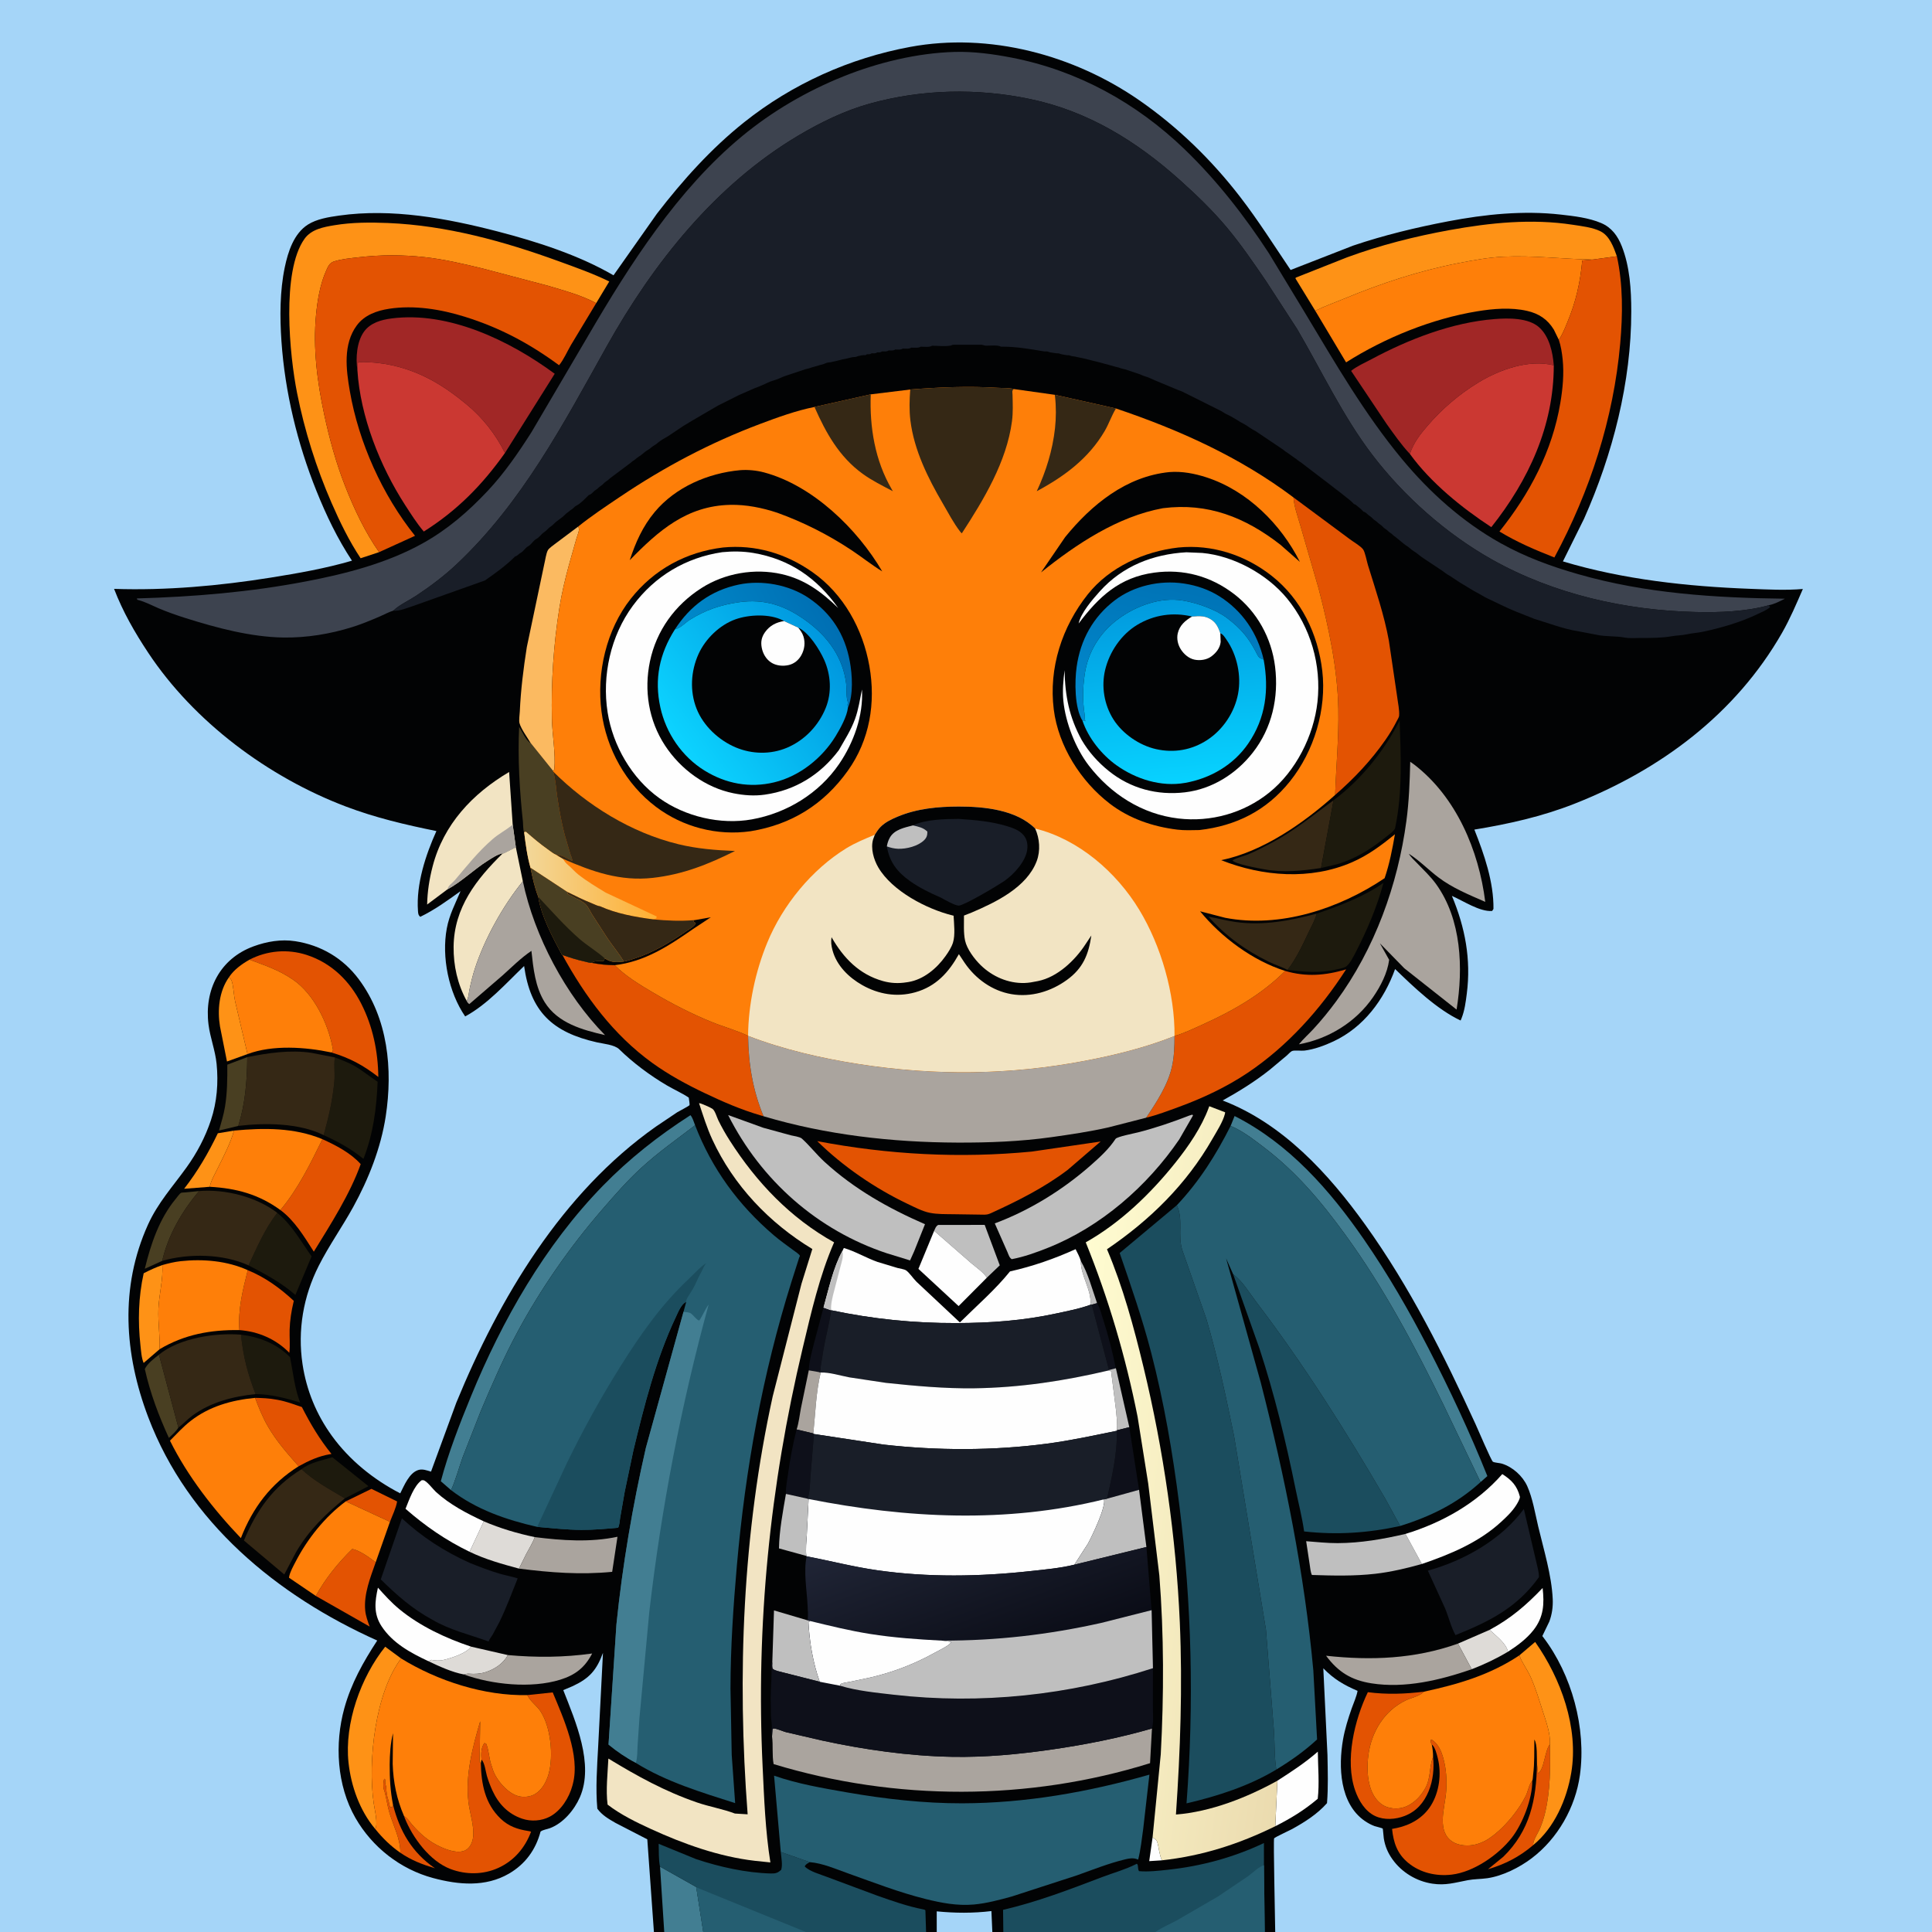 <svg version="1.1" xmlns="http://www.w3.org/2000/svg" style="display: block;" viewBox="0 0 2048 2048" width="1024" height="1024">
<rect x="0" y="0" width="2048" height="2048" fill="#333333" stroke="none"/>
<defs>
	<linearGradient id="Gradient1" gradientUnits="userSpaceOnUse" x1="1396.7" y1="1591.05" x2="1120.57" y2="1553.12">
		<stop class="stop0" offset="0" stop-opacity="1" stop-color="rgb(235,219,175)"/>
		<stop class="stop1" offset="1" stop-opacity="1" stop-color="rgb(255,252,209)"/>
	</linearGradient>
	<linearGradient id="Gradient2" gradientUnits="userSpaceOnUse" x1="1065.37" y1="1760.41" x2="1005.78" y2="1596.26">
		<stop class="stop0" offset="0" stop-opacity="1" stop-color="rgb(11,13,23)"/>
		<stop class="stop1" offset="1" stop-opacity="1" stop-color="rgb(32,37,54)"/>
	</linearGradient>
	<linearGradient id="Gradient3" gradientUnits="userSpaceOnUse" x1="695.314" y1="927.519" x2="555.686" y2="926.556">
		<stop class="stop0" offset="0" stop-opacity="1" stop-color="rgb(255,175,50)"/>
		<stop class="stop1" offset="1" stop-opacity="1" stop-color="rgb(242,216,155)"/>
	</linearGradient>
	<linearGradient id="Gradient4" gradientUnits="userSpaceOnUse" x1="1255.23" y1="619.652" x2="1223.94" y2="778.559">
		<stop class="stop0" offset="0" stop-opacity="1" stop-color="rgb(0,115,182)"/>
		<stop class="stop1" offset="1" stop-opacity="1" stop-color="rgb(2,141,209)"/>
	</linearGradient>
	<linearGradient id="Gradient5" gradientUnits="userSpaceOnUse" x1="1236.19" y1="637.237" x2="1252.32" y2="828.142">
		<stop class="stop0" offset="0" stop-opacity="1" stop-color="rgb(1,154,222)"/>
		<stop class="stop1" offset="1" stop-opacity="1" stop-color="rgb(7,210,255)"/>
	</linearGradient>
	<linearGradient id="Gradient6" gradientUnits="userSpaceOnUse" x1="879.952" y1="654.766" x2="755.924" y2="720.821">
		<stop class="stop0" offset="0" stop-opacity="1" stop-color="rgb(0,111,179)"/>
		<stop class="stop1" offset="1" stop-opacity="1" stop-color="rgb(0,137,202)"/>
	</linearGradient>
	<linearGradient id="Gradient7" gradientUnits="userSpaceOnUse" x1="872.612" y1="675.335" x2="719.139" y2="788.476">
		<stop class="stop0" offset="0" stop-opacity="1" stop-color="rgb(0,152,223)"/>
		<stop class="stop1" offset="1" stop-opacity="1" stop-color="rgb(12,211,255)"/>
	</linearGradient>
</defs>
<path transform="translate(0,0)" fill="rgb(2,3,4)" d="M 693.18 2048 L -0 2048 L 0 -0 L 2048 0 L 2048 2048 L 1351.79 2048 L 1340.7 2048 L 1224.77 2048 L 1063.57 2048 L 1051.92 2048 L 992.979 2048 L 981.682 2048 L 854.272 2048 L 745.497 2048 L 704.129 2048 L 693.18 2048 z"/>
<path transform="translate(0,0)" fill="rgb(191,191,191)" d="M 1145.72 1336.72 C 1153.32 1349.58 1157.99 1367.23 1162.93 1381.39 L 1157.3 1382.97 L 1156.03 1383.06 C 1157.23 1367.39 1145.45 1352.05 1145.72 1336.72 z"/>
<path transform="translate(0,0)" fill="rgb(254,254,254)" d="M 1221.77 1947.84 C 1224.33 1949.32 1226 1950.01 1226.87 1953 C 1228.71 1959.38 1228.8 1965.83 1231.71 1972.02 L 1218.22 1972.88 L 1221.77 1947.84 z"/>
<path transform="translate(0,0)" fill="rgb(14,16,26)" d="M 1157.3 1382.97 L 1162.93 1381.39 C 1166.16 1386.75 1167.59 1393.15 1169.49 1399.08 C 1174.77 1415.55 1179.25 1432.57 1182.58 1449.51 L 1182.89 1450.4 L 1175.59 1452.28 L 1157.3 1382.97 z"/>
<path transform="translate(0,0)" fill="rgb(191,191,191)" d="M 1175.59 1452.28 L 1182.89 1450.4 L 1197.11 1512.86 L 1183.94 1516.13 C 1184.68 1509.21 1183.65 1501.9 1183.04 1495 L 1177.81 1453.54 L 1175.32 1452.7 L 1175.59 1452.28 z"/>
<path transform="translate(0,0)" fill="rgb(227,83,2)" d="M 424.443 1964.04 C 424.314 1948.88 417.253 1936.12 412.934 1922 C 410.572 1914.28 409.659 1906.16 407.51 1898.5 L 406.733 1896.5 C 406.179 1893.82 406.122 1887.58 407.5 1885.51 L 408.349 1886.5 C 408.352 1888.51 408.129 1890.68 408.906 1892.55 C 409.53 1894.06 409.329 1893.09 409.386 1895.19 C 409.48 1898.57 410.277 1904.33 411.449 1907.5 C 412.468 1910.25 412.438 1912.71 413.488 1915.5 L 415.568 1915.8 L 416.629 1913.27 C 423.822 1941.38 436.813 1963.76 461.075 1980.47 C 447.646 1976.37 436.085 1972.01 424.443 1964.04 z"/>
<path transform="translate(0,0)" fill="rgb(14,16,26)" d="M 857.349 1452.6 C 857.63 1443.34 860.7 1432.53 862.985 1423.52 L 872.984 1386.06 L 881.099 1388.92 C 879.025 1403.24 875.169 1417.33 872.707 1431.61 L 870.073 1448.07 C 869.926 1449.2 869.978 1452.28 869.498 1453.14 C 869.202 1453.67 868.697 1454.06 868.297 1454.51 L 857.349 1452.6 z"/>
<path transform="translate(0,0)" fill="rgb(170,164,158)" d="M 857.349 1452.6 L 868.297 1454.51 L 869.984 1454.92 C 864.979 1475.49 864.329 1498.39 862.14 1519.5 L 844.466 1515.3 C 846.843 1508.06 847.625 1499.98 849.078 1492.49 L 857.349 1452.6 z"/>
<path transform="translate(0,0)" fill="rgb(227,83,2)" d="M 366.522 1591.51 L 393.744 1578.24 L 420.951 1591.58 C 419.847 1598.63 415.888 1606.46 413.365 1613.19 L 366.522 1591.51 z"/>
<path transform="translate(0,0)" fill="rgb(254,146,22)" d="M 222.317 1258.05 L 195.192 1260.15 C 209.622 1241.56 220.744 1222.44 230.913 1201.32 L 248.076 1198.48 C 244.244 1212.05 237.313 1225.14 231.114 1237.78 C 227.985 1244.16 223.829 1251.1 222.317 1258.05 z"/>
<path transform="translate(0,0)" fill="rgb(165,213,248)" d="M 992.979 2048 L 992.967 2026.11 C 1012.5 2028.01 1031.4 2028.17 1050.94 2025.81 L 1051.92 2048 L 992.979 2048 z"/>
<path transform="translate(0,0)" fill="rgb(222,219,215)" d="M 1579.12 1727.69 C 1585.75 1734.09 1596.48 1741.7 1598.53 1750.87 C 1585.91 1758.42 1573.75 1764.12 1560.11 1769.45 L 1545.54 1742.3 L 1579.12 1727.69 z"/>
<path transform="translate(0,0)" fill="rgb(73,63,34)" d="M 171.96 1336.56 L 153.5 1344.94 C 159.784 1318.92 168.846 1291.95 186.146 1271.01 C 187.481 1269.39 190.231 1265.45 191.939 1264.46 C 192.516 1264.12 195.923 1264.06 196.624 1263.99 L 211.108 1262.57 C 193.242 1283.3 178.006 1309.69 171.96 1336.56 z"/>
<path transform="translate(0,0)" fill="rgb(222,219,215)" d="M 499.274 1745.49 L 538.311 1754.44 C 533.594 1763.44 524.253 1769.5 514.783 1772.53 C 508.898 1774.41 503.308 1774.61 497.208 1774.19 C 495.249 1774.05 493.519 1774.52 491.627 1774.97 C 479.05 1772.63 465.55 1766.36 454.028 1760.89 L 457.385 1759.52 C 461.152 1760.32 466.005 1760.58 469.781 1759.7 C 477.776 1757.85 494.826 1752.57 499.274 1745.49 z"/>
<path transform="translate(0,0)" fill="rgb(73,63,34)" d="M 168.517 1436.04 L 189.101 1513.31 C 186.493 1517.52 182.57 1520.81 179.023 1524.23 C 168.189 1500.55 159.193 1476.73 153.524 1451.24 C 155.944 1445.71 163.734 1439.66 168.517 1436.04 z"/>
<path transform="translate(0,0)" fill="rgb(73,63,34)" d="M 252.629 1193.5 L 232.143 1198.4 C 234.466 1190.12 237.102 1181.75 238.5 1173.26 C 240.949 1158.37 241.013 1143.63 240.951 1128.6 L 262.126 1120.59 C 261.889 1145.74 260.101 1169.29 252.629 1193.5 z"/>
<path transform="translate(0,0)" fill="rgb(29,26,13)" d="M 319.639 1557.43 C 328.421 1550.37 341.697 1548 352.315 1544.75 L 390.586 1575.43 L 365.576 1588.33 C 349.664 1578.8 333.259 1570.2 319.639 1557.43 z"/>
<path transform="translate(0,0)" fill="rgb(254,254,254)" d="M 1579.12 1727.69 C 1601.47 1715.65 1617.84 1701.6 1635.24 1683.35 C 1637.15 1700.32 1636.43 1714.1 1625.5 1728.04 C 1618.27 1737.27 1608.33 1744.59 1598.53 1750.87 C 1596.48 1741.7 1585.75 1734.09 1579.12 1727.69 z"/>
<path transform="translate(0,0)" fill="rgb(254,146,22)" d="M 242.665 1036 C 244.303 1037.32 245.271 1038.52 245.852 1040.59 C 247.702 1047.16 247.723 1054.63 249.209 1061.42 L 262.371 1117.37 L 240.61 1125.22 L 233.196 1088.07 C 230.334 1070.7 232.206 1050.73 242.665 1036 z"/>
<path transform="translate(0,0)" fill="rgb(14,16,26)" d="M 1183.94 1516.13 L 1197.11 1512.86 L 1207.45 1579.27 L 1173.53 1588.67 C 1178.72 1565.14 1184.52 1540.88 1183.84 1516.69 L 1183.94 1516.13 z"/>
<path transform="translate(0,0)" fill="rgb(14,16,26)" d="M 844.466 1515.3 L 862.14 1519.5 L 862.837 1520.1 L 859.343 1562 C 858.596 1570.66 858.79 1580.42 856.19 1588.72 L 833.132 1583.61 C 832.807 1576.83 834.326 1569.9 835.245 1563.2 C 837.451 1547.1 840.406 1531.04 844.466 1515.3 z"/>
<path transform="translate(0,0)" fill="rgb(191,191,191)" d="M 833.132 1583.61 L 856.19 1588.72 L 857.181 1589.01 L 855.287 1626.75 C 854.876 1633.91 853.857 1642.27 854.77 1649.35 L 825.742 1641.37 C 826.045 1622.72 829.938 1602.05 833.132 1583.61 z"/>
<path transform="translate(0,0)" fill="rgb(227,83,2)" d="M 1642.92 1848.98 C 1643.45 1873.27 1643.57 1897.27 1638 1921.11 C 1636.66 1926.85 1634.79 1932.69 1632.5 1938.13 C 1630.28 1943.39 1625.15 1950.38 1625.22 1955.89 L 1625.19 1955.98 C 1610.57 1968.37 1595.53 1976.08 1577.31 1981.49 L 1593.52 1968.3 C 1621.72 1940.88 1628.76 1907.56 1629.23 1869.47 L 1630.38 1879.79 C 1637.17 1875.66 1637.24 1856.38 1642.92 1848.98 z"/>
<path transform="translate(0,0)" fill="rgb(254,146,22)" d="M 169.144 1430.25 L 152.267 1444.78 C 149.952 1439.49 149.53 1431.94 148.884 1426.16 C 146.045 1400.76 146.734 1374.71 152.323 1349.71 C 158.827 1346.35 165.17 1343.43 172.084 1341.01 C 173.073 1356.07 168.531 1372.26 167.924 1387.5 C 167.353 1401.82 169.71 1416.05 169.144 1430.25 z"/>
<path transform="translate(0,0)" fill="rgb(191,191,191)" d="M 990.236 1304.7 C 991.51 1302.06 991.885 1299.99 994.5 1298.51 L 1043.81 1298.44 L 1059.81 1341.3 L 1046.17 1354.34 C 1042.18 1348.4 1034.71 1343.38 1029.27 1338.74 L 990.236 1304.7 z"/>
<path transform="translate(0,0)" fill="rgb(222,219,215)" d="M 512.827 1612.68 C 530.457 1620.22 548.171 1625.44 566.894 1629.4 C 564.644 1635.65 560.888 1641.46 557.791 1647.34 L 550.143 1662.79 C 531.904 1657.81 514.917 1653.2 497.774 1644.94 L 512.827 1612.68 z"/>
<path transform="translate(0,0)" fill="rgb(254,254,254)" d="M 1354.09 1887.63 C 1369.07 1877.99 1383.51 1868.62 1396.95 1856.83 C 1397.11 1873.05 1398.72 1890.73 1396.86 1906.77 C 1382.57 1918.88 1368.5 1927.45 1351.86 1935.88 L 1354.09 1887.63 z"/>
<path transform="translate(0,0)" fill="rgb(66,126,146)" d="M 699.653 1978.7 L 737.826 2000.18 L 738.091 2000.68 L 745.497 2048 L 704.129 2048 L 699.653 1978.7 z"/>
<path transform="translate(0,0)" fill="rgb(191,191,191)" d="M 820.463 1707.1 L 856.034 1717.62 L 858.759 1718.35 L 857.041 1719.54 C 858.131 1740.88 861.811 1762.59 868.977 1782.75 L 829.843 1772.8 C 826.925 1771.96 821.599 1771.08 819.339 1769.17 C 818.166 1768.17 818.686 1763.87 818.67 1762.27 L 820.463 1707.1 z"/>
<path transform="translate(0,0)" fill="rgb(170,164,158)" d="M 538.311 1754.44 C 568.442 1757.15 597.685 1756.98 627.708 1752.78 C 619.926 1767.75 609.839 1775.59 593.781 1780.57 C 563.169 1790.06 521.422 1785.78 491.627 1774.97 C 493.519 1774.52 495.249 1774.05 497.208 1774.19 C 503.308 1774.61 508.898 1774.41 514.783 1772.53 C 524.253 1769.5 533.594 1763.44 538.311 1754.44 z"/>
<path transform="translate(0,0)" fill="rgb(29,26,13)" d="M 255.466 1414.81 C 275.015 1417.24 293.405 1424.39 307.448 1438.65 C 310.643 1454.63 312.231 1471.44 318.16 1486.74 C 302.576 1482.02 287.332 1477.93 270.925 1477.79 C 262.642 1456.52 257.69 1437.64 255.466 1414.81 z"/>
<path transform="translate(0,0)" fill="rgb(227,83,2)" d="M 334.79 1691.77 C 344.659 1673.6 358.667 1656.31 373.474 1641.95 C 382.036 1643.9 391.32 1650.9 398.249 1656.12 C 392.611 1672.2 385.418 1689.94 387.162 1707.32 C 387.735 1713.02 389.887 1718.9 391.856 1724.25 L 334.79 1691.77 z"/>
<path transform="translate(0,0)" fill="rgb(254,254,254)" d="M 990.236 1304.7 L 1029.27 1338.74 C 1034.71 1343.38 1042.18 1348.4 1046.17 1354.34 L 1016.16 1384.5 L 973.562 1345.06 L 990.236 1304.7 z"/>
<path transform="translate(0,0)" fill="rgb(254,254,254)" d="M 497.774 1644.94 C 472.534 1632.73 450.915 1617.77 429.858 1599.39 C 433.736 1589.98 438.623 1575.07 447 1569.1 L 448.5 1569.08 C 451.857 1569.04 459.082 1578.72 461.918 1581.32 C 476.772 1594.93 494.72 1604.24 512.827 1612.68 L 497.774 1644.94 z"/>
<path transform="translate(0,0)" fill="rgb(227,83,2)" d="M 270.404 1481.8 C 278.167 1481.95 285.374 1482.21 293 1483.67 L 294.805 1483.99 C 303.36 1485.54 311.765 1488.72 319.992 1491.52 C 329.218 1509.6 338.575 1525.39 351.38 1541.25 L 350.066 1541.47 C 337.675 1543.58 327.524 1548.27 316.583 1554.3 C 304.556 1540.75 293.088 1527.75 283.949 1512 C 278.397 1502.43 274.278 1492.15 270.404 1481.8 z"/>
<path transform="translate(0,0)" fill="rgb(254,254,254)" d="M 454.028 1760.89 C 435.136 1752.05 416.148 1741.74 404.433 1723.82 C 395.765 1710.56 397.392 1697.62 400.612 1682.99 C 407.783 1690.95 414.973 1698.92 423.257 1705.75 C 445.054 1723.73 472.618 1736.6 499.274 1745.49 C 494.826 1752.57 477.776 1757.85 469.781 1759.7 C 466.005 1760.58 461.152 1760.32 457.385 1759.52 L 454.028 1760.89 z"/>
<path transform="translate(0,0)" fill="rgb(29,26,13)" d="M 293.898 1285.61 C 309.764 1298.7 318.588 1315.44 330.298 1331.77 L 313.132 1372.71 C 298.548 1359.87 280.706 1350.22 263.496 1341.37 C 272.543 1321.81 280.716 1302.86 293.898 1285.61 z"/>
<path transform="translate(0,0)" fill="rgb(227,83,2)" d="M 262.636 1346.44 C 280.985 1353.91 296.993 1365.53 311.457 1378.98 L 311.183 1380.08 C 308.903 1389.48 307.303 1399.82 307.014 1409.5 C 306.774 1417.53 307.692 1426.05 306.693 1433.99 C 292.418 1419.47 274.052 1411.51 253.776 1409.95 C 252.115 1388.22 257.396 1367.2 262.636 1346.44 z"/>
<path transform="translate(0,0)" fill="rgb(53,40,21)" d="M 1364.88 1028.15 C 1358.61 1024.89 1351.59 1022.73 1345.18 1019.59 C 1320.48 1007.5 1299.33 992.305 1281.07 971.714 C 1290.82 973.348 1300.44 976.08 1310.21 977.408 C 1339.56 981.393 1367.6 975.94 1395.79 968.469 C 1394.15 975.061 1390.49 981.411 1387.56 987.554 C 1381.07 1001.16 1374.2 1016.24 1364.88 1028.15 z"/>
<path transform="translate(0,0)" fill="rgb(170,164,158)" d="M 566.894 1629.4 C 596.004 1633.02 625.555 1635.17 654.556 1629.04 L 648.934 1666.21 C 614.964 1669.48 583.836 1667.03 550.143 1662.79 L 557.791 1647.34 C 560.888 1641.46 564.644 1635.65 566.894 1629.4 z"/>
<path transform="translate(0,0)" fill="rgb(191,191,191)" d="M 1173.53 1588.67 L 1207.45 1579.27 L 1215.24 1639.87 L 1138.81 1658.64 L 1153.31 1636.19 C 1157.94 1627.59 1172.54 1597.2 1170.21 1589.38 L 1173.53 1588.67 z"/>
<path transform="translate(0,0)" fill="rgb(53,40,21)" d="M 1400.35 920.106 C 1380.21 923.167 1360.36 925.214 1340.07 921.495 C 1333.89 920.362 1309.22 915.999 1306.5 912.022 C 1311.33 909.003 1317.82 907.862 1323.14 905.631 C 1331.47 902.141 1339.64 897.891 1347.62 893.685 C 1371.61 881.051 1391.91 864.196 1413.61 848.289 L 1400.35 920.106 z"/>
<path transform="translate(0,0)" fill="rgb(227,83,2)" d="M 1519.1 1862.47 C 1520.41 1874.49 1519.1 1887.5 1514.45 1898.7 C 1509.39 1910.89 1501.52 1920.16 1488.9 1925.01 C 1479.28 1928.7 1467.53 1929.55 1458 1925.2 C 1447.15 1920.24 1440.31 1908.81 1436.51 1897.91 C 1425.42 1866.1 1435.82 1823.14 1449.97 1793.79 C 1470.4 1796.43 1489.13 1795.7 1509.49 1793.24 L 1508.25 1794.36 C 1503.61 1798.3 1495.61 1799.84 1490.11 1802.5 C 1467.15 1813.62 1453.69 1836.04 1450.48 1860.77 C 1449.25 1870.25 1449.22 1881.93 1451.61 1891.18 L 1452.05 1892.93 C 1454.2 1901.12 1458.71 1909.15 1466.17 1913.63 C 1471.93 1917.09 1480.25 1917.91 1486.74 1916.19 C 1497.27 1913.39 1505.76 1904.84 1510.88 1895.5 C 1516.88 1884.56 1514.78 1873.45 1519.1 1862.47 z"/>
<path transform="translate(0,0)" fill="rgb(170,164,158)" d="M 1560.11 1769.45 C 1526.71 1781.02 1489.29 1790.01 1453.78 1784.4 C 1432.5 1781.03 1418.52 1772.45 1405.69 1755.15 C 1453.53 1760.37 1499.73 1758.56 1545.54 1742.3 L 1560.11 1769.45 z"/>
<path transform="translate(0,0)" fill="rgb(191,191,191)" d="M 1507.24 1657.9 C 1490.99 1662.44 1474.75 1666.33 1457.96 1668.26 C 1435.55 1670.83 1413.15 1670.27 1390.66 1669.54 C 1389.13 1666.24 1388.89 1661.87 1388.29 1658.24 L 1384.59 1633.74 C 1395.66 1634.58 1406.89 1635.83 1418 1635.78 C 1442.4 1635.68 1466.2 1631.55 1489.88 1626.01 L 1507.24 1657.9 z"/>
<path transform="translate(0,0)" fill="rgb(29,26,13)" d="M 354.951 1120.89 C 362.033 1123.62 369.313 1126.25 375.913 1130.04 C 384.378 1134.9 392.094 1141.38 400.303 1146.71 C 399.188 1174.78 395.596 1202.2 385.268 1228.47 C 372.377 1217.83 358.297 1210.23 343.119 1203.3 C 348.37 1184.34 352.822 1165.26 354.459 1145.61 C 355.1 1137.91 353.919 1130 354.765 1122.44 L 354.951 1120.89 z"/>
<path transform="translate(0,0)" fill="rgb(73,63,34)" d="M 555.604 882.089 C 554.423 880.432 554.63 873.868 554.356 871.321 C 550.793 838.209 548.745 803.818 550.319 770.538 C 553.53 775.374 557.485 785.116 562.498 787.621 L 586.283 817.223 L 586.284 817.761 C 588.942 826.015 589.27 835.354 590.547 843.936 C 592.571 857.535 595.037 871.272 598.456 884.594 L 604.566 905.383 C 605.245 907.402 606.875 910.536 606.512 912.619 C 601.707 910.313 595.171 905.624 589.924 906.329 C 586.676 905.119 583.289 902.263 580.457 900.257 C 572.445 894.582 564.894 888.188 557.5 881.737 L 555.604 882.089 z"/>
<path transform="translate(0,0)" fill="rgb(254,146,22)" d="M 397.814 1938.87 C 381.401 1919.55 372.089 1893.3 369.427 1868.32 C 364.991 1826.69 382.484 1777.82 408.332 1745.6 L 425.226 1758.06 C 397.659 1794.72 389.79 1866.67 396.103 1911.24 C 397.05 1917.93 400.898 1933.11 397.814 1938.87 z"/>
<path transform="translate(0,0)" fill="rgb(254,146,22)" d="M 1610.59 1754.76 L 1627.32 1740.53 C 1654.54 1779.17 1673.63 1831.38 1665.59 1879.19 C 1660.86 1907.28 1647.82 1937.55 1625.22 1955.89 C 1625.15 1950.38 1630.28 1943.39 1632.5 1938.13 C 1634.79 1932.69 1636.66 1926.85 1638 1921.11 C 1643.57 1897.27 1643.45 1873.27 1642.92 1848.98 C 1643.82 1837.98 1638.68 1824.17 1635.33 1813.71 C 1631.4 1801.5 1627.61 1788.72 1622.25 1777.06 C 1618.89 1769.77 1613.87 1763.22 1611.01 1755.86 L 1610.59 1754.76 z"/>
<path transform="translate(0,0)" fill="rgb(29,26,13)" d="M 1395.79 968.469 C 1419.36 960.479 1446.08 950.395 1466.49 935.913 C 1460.03 960.547 1449.46 985.411 1437.81 1008.04 C 1435.4 1012.72 1430.67 1022.74 1426.17 1025.02 C 1423.26 1026.49 1418.96 1027.08 1415.72 1027.84 C 1398.18 1031.92 1382.36 1030.12 1364.88 1028.15 C 1374.2 1016.24 1381.07 1001.16 1387.56 987.554 C 1390.49 981.411 1394.15 975.061 1395.79 968.469 z"/>
<path transform="translate(0,0)" fill="rgb(254,254,254)" d="M 1489.88 1626.01 C 1528.91 1614.06 1565.38 1593.52 1592.5 1562.59 C 1602.23 1568.79 1608.11 1574.81 1611.1 1586.37 C 1611.62 1588.39 1608.51 1593.53 1607.29 1595.47 C 1603.07 1602.21 1597.09 1607.91 1591.27 1613.25 C 1567.53 1635.09 1537.35 1647.58 1507.24 1657.9 L 1489.88 1626.01 z"/>
<path transform="translate(0,0)" fill="rgb(227,83,2)" d="M 559.015 1796.88 L 585.897 1794.03 C 597.312 1821.35 615.223 1860.91 607.253 1891 L 606.773 1892.86 C 603.367 1905.54 594.764 1919.39 582.87 1925.69 C 574.073 1930.36 562.907 1931.09 553.5 1927.89 C 538.556 1922.81 528.461 1912.22 521.983 1898.06 C 519.692 1893.05 517.694 1887.78 516.141 1882.5 C 514.897 1878.27 513.724 1868.15 510.403 1865.34 C 509.885 1859.6 509.855 1852.39 513.5 1847.69 L 515.382 1848.5 C 518.229 1855.26 518.293 1863.03 520.536 1870.07 L 521.002 1871.5 C 522.159 1875.24 523.249 1878.66 525.16 1882.11 C 530.053 1890.95 539.478 1901.29 549.546 1903.99 C 555.049 1905.46 562.28 1904.76 567.22 1901.74 C 574.776 1897.14 579.351 1888.42 581.632 1880.18 C 586.865 1861.25 583.869 1830.51 572.823 1813.86 C 569.121 1808.28 562.67 1803.85 559.651 1798.14 L 559.015 1796.88 z"/>
<path transform="translate(0,0)" fill="rgb(227,83,2)" d="M 341.767 1207.58 C 355.993 1214 371.838 1222.21 382.363 1234.01 C 370.913 1266.09 350.499 1297.78 332.659 1326.82 C 322.646 1311.24 312.385 1293.86 297.227 1282.69 C 316.122 1260.08 328.871 1233.82 341.767 1207.58 z"/>
<path transform="translate(0,0)" fill="rgb(242,228,195)" d="M 533.114 904.444 L 533.989 904.602 L 546.8 898.041 L 554.244 934.213 C 533.198 960.047 513.606 995.227 503.355 1026.93 C 500.955 1034.36 499.126 1041.92 497.547 1049.55 C 496.794 1053.2 496.685 1057.86 494.683 1060.94 C 485.032 1043.36 480.633 1023.62 480.839 1003.61 C 481.267 962.087 504.97 932.036 533.114 904.444 z"/>
<path transform="translate(0,0)" fill="rgb(254,127,9)" d="M 366.522 1591.51 L 413.365 1613.19 L 398.249 1656.12 C 391.32 1650.9 382.036 1643.9 373.474 1641.95 C 358.667 1656.31 344.659 1673.6 334.79 1691.77 L 306.382 1672.46 L 306.473 1671.59 C 307.414 1666.25 310.981 1660.06 313.458 1655.27 C 326.004 1631.01 344.517 1607.83 366.522 1591.51 z"/>
<path transform="translate(0,0)" fill="rgb(227,83,2)" d="M 428.295 1925.11 C 432.176 1927.38 433.833 1930.67 436.673 1933.97 C 445.508 1944.23 454.905 1952.35 467.389 1957.94 C 474.634 1961.19 485.743 1965.2 493.402 1961.31 C 498.427 1958.76 500.917 1952.65 501.521 1947.37 C 502.865 1935.64 497.95 1921.97 496.565 1910.26 C 493.144 1881.35 500.97 1852.13 509.02 1824.63 L 508.408 1868 L 509.701 1868.85 C 510.13 1890.97 514.067 1912 530.693 1927.88 C 539.184 1935.99 548.515 1939.13 559.928 1940.93 C 561.757 1941.22 560.998 1941.06 562.948 1941.72 C 556.535 1958.77 544.968 1972.45 528.216 1980.07 C 512.184 1987.36 493.873 1987.41 477.53 1981.23 C 455.605 1972.93 437.334 1947.96 428.944 1926.92 L 428.295 1925.11 z"/>
<path transform="translate(0,0)" fill="rgb(227,83,2)" d="M 1517.77 1849.39 C 1516.79 1847.56 1516.5 1846.58 1516.51 1844.5 L 1517.82 1844.21 C 1526.22 1849.68 1529.2 1859.75 1531.24 1869.15 C 1533.46 1879.43 1533.78 1890.68 1532.8 1901.16 C 1531.3 1917.22 1522.8 1941.51 1539.88 1952.43 C 1546.5 1956.65 1556.67 1957.12 1564.16 1955.23 C 1571.49 1953.38 1577.46 1950.01 1583.31 1945.32 L 1584.55 1944.35 C 1596.97 1934.44 1610.49 1917.83 1617.49 1903.46 C 1619.83 1898.65 1620.78 1891.46 1624.26 1887.65 C 1624.53 1906.4 1614.03 1933.44 1602.46 1948.2 C 1588.24 1966.36 1562.07 1984.49 1538.76 1987.19 C 1522.35 1989.1 1505.35 1985.23 1492.51 1974.5 C 1481 1964.88 1477.12 1953.07 1475.65 1938.72 L 1480.79 1937.72 C 1495.27 1934.66 1508.57 1926.94 1516.61 1914.28 C 1525.78 1899.82 1528.25 1880.24 1524.1 1863.69 C 1523.13 1859.81 1521.11 1851.39 1517.77 1849.39 z"/>
<path transform="translate(0,0)" fill="rgb(53,40,21)" d="M 365.576 1588.33 C 344.905 1605.05 327.588 1621.93 313.988 1645 L 301.36 1669.01 L 258.571 1632.99 C 272.09 1600.74 289.366 1576.07 319.639 1557.43 C 333.259 1570.2 349.664 1578.8 365.576 1588.33 z"/>
<path transform="translate(0,0)" fill="rgb(66,126,146)" d="M 1304.52 1193.52 L 1308.72 1183.03 C 1366.39 1212.25 1409.76 1261.56 1445.94 1314 C 1471.39 1350.88 1493.4 1389.02 1513.98 1428.8 C 1536.98 1473.26 1558.02 1518.25 1576.67 1564.71 L 1569.46 1571.07 L 1530.08 1489 C 1499.31 1426.12 1467.1 1365.22 1425.81 1308.48 C 1400.1 1273.15 1373.88 1242.02 1338.9 1215.5 C 1328.13 1207.34 1317.04 1198.74 1304.52 1193.52 z"/>
<path transform="translate(0,0)" fill="rgb(227,83,2)" d="M 264.474 1017.28 C 283.266 1007.57 304.827 1005.74 324.972 1012.23 C 351.263 1020.71 370.611 1039.7 382.987 1064.05 C 395.259 1088.19 400.704 1114.65 401.046 1141.63 C 384.981 1129.14 370.738 1121.49 351.229 1115.64 L 352.424 1114.96 C 353.083 1112.55 353.102 1113.54 352.665 1111.17 C 347.834 1085.01 332.893 1053.76 310.641 1038.5 C 295.507 1028.12 281.314 1023.59 264.474 1017.28 z"/>
<path transform="translate(0,0)" fill="rgb(242,228,195)" d="M 474.294 942.745 L 452.781 958.851 C 453.041 945.114 455.148 931.751 458.588 918.469 C 470.132 873.903 500.797 841.342 539.696 818.34 L 543.478 874.175 L 546.8 898.041 L 533.989 904.602 L 533.114 904.444 C 527.058 905.676 522.022 909.265 516.868 912.5 C 502.189 921.715 489.511 934.529 474.294 942.745 z"/>
<path transform="translate(0,0)" fill="rgb(170,164,158)" d="M 543.478 874.175 L 546.8 898.041 L 533.989 904.602 L 533.114 904.444 C 527.058 905.676 522.022 909.265 516.868 912.5 C 502.189 921.715 489.511 934.529 474.294 942.745 C 475.268 938.43 479.392 936.284 482.162 933.01 C 495.054 917.773 507.13 902.501 522.344 889.392 C 528.788 883.84 536.029 880.093 542.574 874.942 L 543.478 874.175 z"/>
<path transform="translate(0,0)" fill="rgb(53,40,21)" d="M 211.108 1262.57 C 238.823 1260.34 271.584 1268.61 293.898 1285.61 C 280.716 1302.86 272.543 1321.81 263.496 1341.37 C 236.314 1328.96 200.23 1328.48 171.96 1336.56 C 178.006 1309.69 193.242 1283.3 211.108 1262.57 z"/>
<path transform="translate(0,0)" fill="rgb(53,40,21)" d="M 168.517 1436.04 L 168.57 1435.96 C 189.988 1418.4 228.624 1412.58 255.466 1414.81 C 257.69 1437.64 262.642 1456.52 270.925 1477.79 C 247.327 1480.23 223.533 1486.23 204.106 1500.5 C 198.79 1504.4 194.302 1509.31 189.101 1513.31 L 168.517 1436.04 z"/>
<path transform="translate(0,0)" fill="rgb(254,127,9)" d="M 248.076 1198.48 C 279.688 1195.52 311.95 1195.16 341.767 1207.58 C 328.871 1233.82 316.122 1260.08 297.227 1282.69 C 274.168 1265.94 250.395 1259.58 222.317 1258.05 C 223.829 1251.1 227.985 1244.16 231.114 1237.78 C 237.313 1225.14 244.244 1212.05 248.076 1198.48 z"/>
<path transform="translate(0,0)" fill="rgb(29,26,13)" d="M 1413.61 848.289 C 1442.54 826.93 1467.55 795.73 1483.67 763.752 C 1484.96 801.281 1486.8 839.529 1479.12 876.568 L 1478.83 878.018 C 1477.78 880.894 1472.35 884.727 1469.87 886.707 C 1453.66 899.667 1437.56 910.171 1417.47 916.071 L 1400.35 920.106 L 1413.61 848.289 z"/>
<path transform="translate(0,0)" fill="rgb(170,164,158)" d="M 554.244 934.213 C 566.35 992.194 599.709 1055.12 641.356 1097.26 C 617.44 1091.79 591.274 1084.61 577.445 1062.44 C 567.326 1046.22 565.357 1026.52 563.322 1007.96 C 552.381 1015.29 542.605 1025.12 532.803 1033.91 L 497.5 1064.37 C 495.965 1063.32 495.469 1062.62 494.683 1060.94 C 496.685 1057.86 496.794 1053.2 497.547 1049.55 C 499.126 1041.92 500.955 1034.36 503.355 1026.93 C 513.606 995.227 533.198 960.047 554.244 934.213 z"/>
<path transform="translate(0,0)" fill="rgb(254,127,9)" d="M 172.084 1341.01 C 178.602 1339.21 184.764 1337.65 191.5 1336.91 C 215.067 1334.32 240.834 1336.5 262.636 1346.44 C 257.396 1367.2 252.115 1388.22 253.776 1409.95 C 223.42 1409.52 195.538 1414.5 169.144 1430.25 C 169.71 1416.05 167.353 1401.82 167.924 1387.5 C 168.531 1372.26 173.073 1356.07 172.084 1341.01 z"/>
<path transform="translate(0,0)" fill="rgb(251,186,97)" d="M 612.912 558.171 C 613.195 559.114 613.766 560.016 613.761 561 C 613.749 563.695 611.706 568.537 610.926 571.251 L 603.163 598.69 C 599.031 613.718 595.414 629.099 592.965 644.5 C 586.812 683.195 584.134 723.199 585.056 762.364 C 585.463 779.662 589.168 798.629 587.576 815.739 L 586.283 817.223 L 562.498 787.621 C 558.942 781.601 552.507 773.032 550.691 766.593 C 549.897 763.777 550.861 757.559 550.997 754.5 C 552.011 731.648 554.879 708.438 558.463 685.865 L 576.949 598 C 577.974 593.976 578.907 586.486 580.804 583.196 C 582.086 580.974 586.788 577.819 588.911 576.141 L 612.912 558.171 z"/>
<path transform="translate(0,0)" fill="rgb(254,127,9)" d="M 264.474 1017.28 C 281.314 1023.59 295.507 1028.12 310.641 1038.5 C 332.893 1053.76 347.834 1085.01 352.665 1111.17 C 353.102 1113.54 353.083 1112.55 352.424 1114.96 L 351.229 1115.64 C 323.79 1109.84 289.098 1107.37 262.371 1117.37 L 249.209 1061.42 C 247.723 1054.63 247.702 1047.16 245.852 1040.59 C 245.271 1038.52 244.303 1037.32 242.665 1036 C 247.794 1028.03 256.371 1021.89 264.474 1017.28 z"/>
<path transform="translate(0,0)" fill="rgb(53,40,21)" d="M 262.126 1120.59 C 284.3 1116.19 307.415 1112.7 330 1116.03 L 354.951 1120.89 L 354.765 1122.44 C 353.919 1130 355.1 1137.91 354.459 1145.61 C 352.822 1165.26 348.37 1184.34 343.119 1203.3 C 317.236 1190.34 280.719 1190.09 252.629 1193.5 C 260.101 1169.29 261.889 1145.74 262.126 1120.59 z"/>
<path transform="translate(0,0)" fill="rgb(66,126,146)" d="M 478.164 1579.61 L 467.279 1570.18 C 475.478 1539.58 487.204 1509.49 499.225 1480.19 C 532.389 1399.32 577.666 1320 638.98 1257.07 C 667.051 1228.26 698.119 1203.81 731.925 1182.14 C 734.326 1184.98 735.463 1189.36 736.829 1192.83 C 717.522 1207.58 697.77 1221.46 679.832 1237.93 C 664.748 1251.77 651.337 1267.15 637.976 1282.61 C 603.954 1322 573.423 1365.79 548.722 1411.62 C 533.994 1438.95 521.702 1467.28 509.61 1495.84 L 490.362 1544.96 C 486.305 1556.49 483.122 1568.44 478.164 1579.61 z"/>
<path transform="translate(0,0)" fill="rgb(25,30,40)" d="M 1513.58 1664.95 C 1552.09 1654.3 1591.39 1632.1 1615.34 1599.6 L 1628.03 1653.6 C 1629.23 1659.35 1631.42 1665.96 1631.36 1671.8 C 1608.15 1704.29 1578.86 1718.81 1542.9 1733.29 C 1538.1 1724.77 1535.62 1713.92 1531.8 1704.8 L 1513.58 1664.95 z"/>
<path transform="translate(0,0)" fill="rgb(25,30,40)" d="M 457.987 1716.82 C 437.195 1705.57 420.38 1690.73 403.639 1674.23 L 426.021 1609.5 C 447.44 1629.33 470.997 1644.57 497.579 1656.57 C 508.121 1660.85 518.515 1664.86 529.433 1668.11 C 535.794 1670.01 542.494 1671.14 548.767 1673.14 C 542.613 1688.62 536.67 1704.38 529.42 1719.39 L 522.22 1732.79 C 520.949 1734.94 518.677 1737.72 517.93 1740.04 C 497.363 1732.53 477.207 1728.11 457.987 1716.82 z"/>
<path transform="translate(0,0)" fill="rgb(191,191,191)" d="M 771.85 1182.01 L 809.178 1195.5 L 838.281 1203.47 C 841.243 1204.2 847.829 1204.98 850.059 1206.99 C 858.413 1214.54 865.632 1223.93 874.091 1231.68 C 905.492 1260.43 941.672 1280.83 980.526 1297.73 L 969.013 1326.52 L 964.71 1336.09 L 940.118 1328.53 C 866.453 1304.12 806.679 1251.16 771.85 1182.01 z"/>
<path transform="translate(0,0)" fill="rgb(191,191,191)" d="M 1260.78 1182.5 L 1264 1181.55 L 1264.6 1182.5 L 1250.06 1207.81 C 1216.08 1257.57 1166.75 1300.58 1110.48 1322.87 C 1098.07 1327.79 1085.64 1332.29 1072.5 1334.77 C 1069.96 1333.24 1069.19 1330.21 1068.08 1327.59 L 1054.51 1296.85 C 1091.51 1283.1 1126.94 1261.1 1156.5 1235.02 C 1165.86 1226.76 1175.68 1217.78 1182.52 1207.27 C 1184.08 1204.89 1202.28 1201.42 1206.49 1200.33 C 1225.18 1195.52 1242.82 1189.52 1260.78 1182.5 z"/>
<path transform="translate(0,0)" fill="rgb(254,127,9)" d="M 316.583 1554.3 C 286.952 1572.85 267.959 1598.21 255.325 1630.46 C 226.458 1600.27 198.776 1564.73 180.175 1527.16 C 187.205 1520.07 194.182 1512.4 202.063 1506.26 C 221.962 1490.76 245.648 1484.15 270.404 1481.8 C 274.278 1492.15 278.397 1502.43 283.949 1512 C 293.088 1527.75 304.556 1540.75 316.583 1554.3 z"/>
<path transform="translate(0,0)" fill="rgb(227,83,2)" d="M 1362.32 1029.21 C 1384.65 1035.78 1404.8 1034.12 1426.93 1027.58 C 1399.6 1070.06 1364.71 1108.99 1322.51 1137.3 C 1300.3 1152.2 1274.79 1164.2 1249.73 1173.35 C 1238.29 1177.52 1226.81 1181.97 1214.95 1184.83 C 1225.87 1168.58 1238.17 1149.89 1242.39 1130.43 C 1244.72 1119.66 1245.02 1109.13 1245.05 1098.17 C 1255.17 1095.26 1265.08 1090.41 1274.68 1086.09 C 1306.42 1071.79 1337.64 1054.06 1362.32 1029.21 z"/>
<path transform="translate(0,0)" fill="rgb(254,146,22)" d="M 1394.23 329.421 L 1373.28 295.242 L 1373.53 294.313 L 1428 272.769 C 1463.21 259.817 1499.78 250.575 1536.68 243.889 C 1579.72 236.089 1623.63 231.58 1667.18 238.251 C 1676.43 239.669 1688.22 240.992 1696.62 245.204 C 1706.28 250.051 1710.54 262.1 1713.96 271.658 L 1688.31 275.164 C 1656.69 274.652 1625.12 270.588 1593.5 272.122 C 1577.83 272.882 1561.76 275.855 1546.36 278.847 C 1504.47 286.99 1464.12 300.34 1424.77 316.657 C 1414.57 320.883 1404.16 324.561 1394.23 329.421 z"/>
<path transform="translate(0,0)" fill="rgb(227,83,2)" d="M 866.313 1209.65 C 941.452 1223.98 1017.54 1228.07 1093.78 1220.72 L 1166.73 1210.04 L 1131.74 1240.16 C 1106.56 1259.19 1079.08 1272.88 1050.5 1285.98 C 1047.89 1287.17 1046.13 1287.58 1043.25 1287.6 L 1010.54 1287.12 C 1002.31 1286.99 993.621 1287.25 985.52 1285.61 C 977.683 1284.02 969.358 1279.62 962.156 1276.2 C 927.698 1259.82 893.553 1236.47 866.313 1209.65 z"/>
<path transform="translate(0,0)" fill="rgb(254,254,254)" d="M 892.985 1326.12 L 894.5 1322.93 C 906.487 1326.38 918.112 1333.4 930.045 1337.64 L 951.428 1344.11 C 953.705 1344.74 958.431 1345.37 960.318 1346.56 C 963.806 1348.76 968.188 1355.49 971.516 1358.7 L 1017.53 1401.83 C 1035.06 1384.42 1055.22 1366.99 1070.62 1347.76 C 1094.58 1342.39 1117.84 1334.32 1140.19 1324.16 C 1142.14 1328.2 1144.54 1332.38 1145.72 1336.72 C 1145.45 1352.05 1157.23 1367.39 1156.03 1383.06 C 1144.46 1387.32 1132 1389.67 1119.96 1392.27 C 1084.34 1399.98 1050.11 1402.4 1013.74 1402.5 C 968.472 1402.63 925.458 1398.25 881.099 1388.92 L 872.984 1386.06 C 878.359 1366.88 883.315 1343.59 892.985 1326.12 z"/>
<path transform="translate(0,0)" fill="rgb(191,191,191)" d="M 892.985 1326.12 C 894.326 1332.18 892.359 1337.13 890.842 1342.92 L 883.033 1373 C 881.865 1378.32 880.52 1383.45 881.099 1388.92 L 872.984 1386.06 C 878.359 1366.88 883.315 1343.59 892.985 1326.12 z"/>
<path transform="translate(0,0)" fill="rgb(227,83,2)" d="M 596.149 1012.26 C 604.017 1015.03 611.937 1017.59 620.109 1019.32 C 621.932 1019.7 625.32 1020.84 626.974 1020.61 C 635.289 1022.19 643.151 1023.13 651.618 1023.12 C 663.112 1034.75 677.985 1043.72 692 1052 C 712.135 1063.89 732.673 1074.53 754.356 1083.33 C 767.003 1088.47 780.733 1092.19 793.002 1098.01 C 793.365 1127.86 797.97 1155.56 809.366 1183.26 L 806.088 1182.31 C 785.473 1176.26 766.413 1167.98 747.063 1158.76 C 727.695 1149.53 708.94 1139.36 691.5 1126.78 C 650.275 1097.03 620.314 1056.4 596.149 1012.26 z"/>
<path transform="translate(0,0)" fill="rgb(161,39,38)" d="M 378.848 392.281 C 376.915 379.501 378.161 362.172 385.933 351.479 C 392.758 342.089 404.343 338.924 415.302 337.525 C 475.758 329.808 540.617 361.235 588.027 396.207 L 535.263 480.186 C 525.523 460.389 511.595 442.758 494.549 428.653 C 481.779 418.087 468.683 408.663 453.898 401.055 C 435.145 391.404 413.445 385.052 392.339 384.116 C 388.256 383.935 383.237 383.23 379.317 384.5 L 378.848 392.281 z"/>
<path transform="translate(0,0)" fill="rgb(161,39,38)" d="M 1494.54 481.192 C 1485.46 471.536 1477.51 460.024 1469.78 449.242 L 1432.25 393.15 C 1438.08 388.315 1447 384.419 1453.73 380.815 C 1493.4 359.571 1539.28 341.736 1584.5 338.21 C 1598.77 337.097 1620.23 336.686 1631.69 347.094 C 1642.38 356.809 1646.02 373.469 1647.07 387.231 C 1620.4 380.709 1589.64 391.772 1567.07 405.514 C 1547.07 417.685 1528.8 433.276 1513.53 450.99 C 1505.47 460.341 1498.41 469.308 1494.54 481.192 z"/>
<path transform="translate(0,0)" fill="rgb(27,77,94)" d="M 699.653 1978.7 C 697.986 1971.28 698.557 1962.18 698.215 1954.52 L 737.849 1970.73 C 762.683 1979.02 790.786 1985.27 816.985 1985.97 C 821.934 1986.11 824.541 1985.47 828.137 1982 C 829.751 1976.59 828.168 1968.86 827.663 1963.18 L 858.413 1973.95 C 856.106 1975.38 854.174 1975.96 853.056 1978.5 C 858.223 1983.94 869.76 1986.88 876.749 1989.67 L 929.906 2009.46 C 945.744 2015.06 962.228 2020.85 978.738 2024.04 C 980.194 2024.32 979.634 2024.14 980.963 2025 L 981.682 2048 L 854.272 2048 L 745.497 2048 L 738.091 2000.68 L 737.826 2000.18 L 699.653 1978.7 z"/>
<path transform="translate(0,0)" fill="rgb(37,94,113)" d="M 738.091 2000.68 L 854.272 2048 L 745.497 2048 L 738.091 2000.68 z"/>
<path transform="translate(0,0)" fill="rgb(27,77,94)" d="M 1307.23 1350.86 C 1316.78 1357.57 1324.45 1370.64 1331.59 1380.01 C 1381.81 1445.94 1426.94 1517.33 1468.6 1588.95 L 1484.28 1617.61 C 1449.91 1625.09 1417.4 1627.23 1382.43 1623.4 C 1380.34 1608.39 1376.35 1593.11 1373.32 1578.23 C 1363.08 1527.92 1350.96 1477.81 1334.93 1429 L 1307.23 1350.86 z"/>
<path transform="translate(0,0)" fill="rgb(170,164,158)" d="M 818.386 1840.56 L 818.902 1833 C 819.268 1832.75 819.56 1832.28 820 1832.26 C 822.953 1832.12 829.908 1835.32 833.139 1836.16 L 871.492 1845.04 C 916.298 1854.75 963.136 1861.42 1009.03 1862.3 C 1044.52 1862.98 1079.99 1859.61 1115.08 1854.53 C 1151.02 1849.32 1186.19 1842.35 1221.12 1832.31 L 1219.1 1869.04 C 1090.22 1909.28 949.143 1909.27 820.073 1870.02 C 818.266 1860.46 819.716 1850.27 818.386 1840.56 z"/>
<path transform="translate(0,0)" fill="rgb(227,83,2)" d="M 1371.12 527.272 L 1430.81 571.529 C 1434.5 574.355 1442.29 578.79 1444.92 582.358 C 1447.07 585.274 1448.87 595.13 1450.08 599.056 C 1458.26 625.57 1467.3 651.851 1472.28 679.216 L 1481.09 738.851 C 1481.82 744.935 1483.65 752.901 1483.11 758.891 C 1482.99 760.306 1481.28 763.018 1480.61 764.355 C 1477.14 771.296 1472.99 778.05 1468.56 784.422 C 1453.48 806.137 1435.22 825.398 1415.3 842.694 C 1416.32 812.251 1419.28 781.99 1418.68 751.428 C 1417.84 708.771 1408.5 664.954 1397.73 623.723 L 1378.47 557.174 C 1375.66 547.281 1371.9 537.575 1371.12 527.272 z"/>
<path transform="translate(0,0)" fill="rgb(203,56,50)" d="M 1494.54 481.192 C 1498.41 469.308 1505.47 460.341 1513.53 450.99 C 1528.8 433.276 1547.07 417.685 1567.07 405.514 C 1589.64 391.772 1620.4 380.709 1647.07 387.231 C 1647.12 451.401 1620.34 509.149 1580.85 558.799 C 1549.62 538.362 1516.61 511.658 1494.54 481.192 z"/>
<path transform="translate(0,0)" fill="rgb(254,127,9)" d="M 1394.23 329.421 C 1404.16 324.561 1414.57 320.883 1424.77 316.657 C 1464.12 300.34 1504.47 286.99 1546.36 278.847 C 1561.76 275.855 1577.83 272.882 1593.5 272.122 C 1625.12 270.588 1656.69 274.652 1688.31 275.164 L 1677.28 276.119 C 1675.08 299.516 1670.56 319.925 1661.46 341.65 C 1658.86 347.875 1656.33 354.652 1652.39 360.163 L 1647.13 349.404 C 1640.46 338.478 1631.23 332.376 1618.75 329.538 C 1601.67 325.653 1583.13 327.181 1566 329.973 C 1517.94 337.807 1468.02 358.072 1426.91 384.12 L 1394.23 329.421 z"/>
<path transform="translate(0,0)" fill="rgb(203,56,50)" d="M 378.848 392.281 L 379.317 384.5 C 383.237 383.23 388.256 383.935 392.339 384.116 C 413.445 385.052 435.145 391.404 453.898 401.055 C 468.683 408.663 481.779 418.087 494.549 428.653 C 511.595 442.758 525.523 460.389 535.263 480.186 C 511.246 514.051 484.539 541.241 449.232 563.452 C 441.849 554.769 435.536 544.768 429.35 535.195 C 402.794 494.097 381.919 441.442 378.848 392.281 z"/>
<path transform="translate(0,0)" fill="rgb(27,77,94)" d="M 1063.57 2048 L 1063.29 2024.51 C 1099.57 2016.11 1133.76 2002.94 1168.48 1989.72 C 1180.16 1985.27 1192.76 1981.88 1203.88 1976.25 L 1204.89 1975.72 C 1207.12 1976.25 1205.57 1981.12 1207.46 1983.5 C 1217.32 1984.35 1228.15 1983.07 1238 1982.02 C 1273.44 1978.22 1307.56 1968.99 1339.81 1953.71 L 1339.85 1977.26 L 1340.7 2048 L 1224.77 2048 L 1063.57 2048 z"/>
<path transform="translate(0,0)" fill="rgb(37,94,113)" d="M 1224.77 2048 C 1231.36 2043.29 1239.84 2039.82 1247 2035.95 L 1291.27 2010.29 L 1323 1988.84 C 1327.4 1985.71 1334.9 1978.29 1339.85 1977.26 L 1340.7 2048 L 1224.77 2048 z"/>
<path transform="translate(0,0)" fill="rgb(227,83,2)" d="M 1713.96 271.658 C 1720.58 301.776 1720.2 333.562 1717.49 364.156 C 1710.44 443.684 1685.49 520.829 1647.72 590.946 C 1627.63 583.08 1607.98 574.655 1589.49 563.419 C 1621.58 523.363 1645.52 478.041 1654.04 427 C 1656.56 411.929 1658.06 396.266 1656.49 381.008 C 1655.78 374.14 1654.64 366.689 1652.39 360.163 C 1656.33 354.652 1658.86 347.875 1661.46 341.65 C 1670.56 319.925 1675.08 299.516 1677.28 276.119 L 1688.31 275.164 L 1713.96 271.658 z"/>
<path transform="translate(0,0)" fill="rgb(170,164,158)" d="M 1494.9 807.507 L 1499.05 810.454 C 1543.68 844.731 1567.61 901.45 1574.43 956.016 C 1557.17 948.46 1539.61 941.351 1524.5 929.854 C 1513.85 921.749 1504.87 912.326 1493.49 905.039 C 1495.42 908.588 1499.28 911.976 1502.1 914.904 C 1509.02 922.114 1516.43 929.041 1522.3 937.169 C 1549.35 974.631 1551.18 1026.34 1544.04 1070.19 L 1488.62 1026.42 L 1462.73 999.906 L 1472.56 1017.45 C 1470.72 1031.57 1463.47 1045.49 1455.46 1057.1 C 1437.16 1083.6 1408.38 1101.22 1376.91 1107.01 C 1381.51 1101.29 1387.33 1096.19 1392.32 1090.76 C 1400.93 1081.41 1408.89 1071.65 1416.42 1061.4 C 1457.18 1005.92 1481.78 938.08 1490.85 870.13 C 1493.63 849.33 1494.41 828.459 1494.9 807.507 z"/>
<path transform="translate(0,0)" fill="rgb(254,146,22)" d="M 401.856 585.302 L 382.265 591.765 C 370.058 573.402 360.3 553.341 351.502 533.158 C 335.19 495.735 322.916 456.722 314.932 416.684 C 306.974 376.771 298.132 287.77 322.804 253.148 C 330.041 242.992 343.017 240.662 354.5 238.75 C 373.196 235.635 392.527 235.62 411.418 236.404 C 473.148 238.963 533.868 255.702 591.646 276.691 C 609.851 283.304 628.439 289.871 645.843 298.379 L 631.989 321.349 C 616.196 312.853 598.093 308.089 580.987 302.942 L 511.283 284.53 C 491.219 279.715 470.639 274.824 450.115 272.584 C 426.292 269.983 403.642 270.022 379.853 272.768 C 371.322 273.753 361.998 274.541 353.798 277.225 C 349.397 278.666 347.722 282.559 345.932 286.5 C 339.433 300.81 336.504 318.145 335.026 333.718 C 331.674 369.031 336.242 404.576 343.63 439.127 C 349.107 464.739 356.188 490.605 365.754 515.018 C 375.279 539.328 386.855 563.881 401.856 585.302 z"/>
<path transform="translate(0,0)" fill="rgb(25,30,40)" d="M 1156.03 1383.06 L 1157.3 1382.97 L 1175.59 1452.28 L 1175.32 1452.7 C 1128.25 1463.85 1081.15 1470.98 1032.69 1471.65 C 1001.81 1472.07 969.759 1469.16 939.083 1465.88 L 900.241 1460.03 C 890.847 1458.25 879.375 1454.59 869.984 1454.92 L 868.297 1454.51 C 868.697 1454.06 869.202 1453.67 869.498 1453.14 C 869.978 1452.28 869.926 1449.2 870.073 1448.07 L 872.707 1431.61 C 875.169 1417.33 879.025 1403.24 881.099 1388.92 C 925.458 1398.25 968.472 1402.63 1013.74 1402.5 C 1050.11 1402.4 1084.34 1399.98 1119.96 1392.27 C 1132 1389.67 1144.46 1387.32 1156.03 1383.06 z"/>
<path transform="translate(0,0)" fill="rgb(254,254,254)" d="M 1175.32 1452.7 L 1177.81 1453.54 L 1183.04 1495 C 1183.65 1501.9 1184.68 1509.21 1183.94 1516.13 L 1183.84 1516.69 C 1159.3 1521.71 1134.92 1527.02 1110.07 1530.31 C 1053.17 1537.85 993.672 1537.79 936.695 1531.32 L 862.837 1520.1 L 862.14 1519.5 C 864.329 1498.39 864.979 1475.49 869.984 1454.92 C 879.375 1454.59 890.847 1458.25 900.241 1460.03 L 939.083 1465.88 C 969.759 1469.16 1001.81 1472.07 1032.69 1471.65 C 1081.15 1470.98 1128.25 1463.85 1175.32 1452.7 z"/>
<path transform="translate(0,0)" fill="url(#Gradient1)" d="M 1221.77 1947.84 L 1230.45 1859.65 C 1233.84 1797.1 1233.88 1732.44 1228.95 1670 L 1217.17 1572.73 L 1205.88 1501.77 C 1193.38 1438.77 1175.05 1376.44 1150.93 1316.94 C 1187.68 1296.25 1219.84 1265.22 1245.98 1232.49 C 1259.84 1215.14 1273.72 1194.96 1281.36 1174.07 L 1281.89 1172.63 L 1298.69 1179.08 L 1298.49 1180.61 C 1296.41 1189.16 1289.57 1199.67 1285.15 1207.39 C 1257.56 1255.56 1219.08 1293.27 1173.45 1324.26 C 1190.39 1364.15 1201.97 1406.99 1212.13 1449.06 C 1233.45 1537.24 1246.7 1629.3 1250.65 1719.94 C 1253.6 1787.58 1251.18 1855.97 1246.55 1923.48 C 1283.64 1920.56 1321.84 1905.47 1354.09 1887.63 L 1351.86 1935.88 C 1312.97 1954.95 1274.79 1967.23 1231.71 1972.02 C 1228.8 1965.83 1228.71 1959.38 1226.87 1953 C 1226 1950.01 1224.33 1949.32 1221.77 1947.84 z"/>
<path transform="translate(0,0)" fill="rgb(242,228,195)" d="M 779.047 1922.43 L 792.531 1923.25 C 781.223 1775.24 787.239 1625.42 819.128 1480.07 L 849.608 1360.87 L 861.109 1324.01 C 815.486 1296.44 777.629 1256.67 755.111 1208.02 C 749.356 1195.58 745.304 1182.44 741.024 1169.44 C 742.733 1169.18 753.407 1174.17 755.187 1175.36 C 757.904 1177.17 759.865 1184.3 761.381 1187.4 C 764.985 1194.77 769.08 1202.02 773.5 1208.93 C 801.873 1253.31 837.842 1291.21 884.185 1316.93 C 868.653 1352.53 859.891 1391.3 850.894 1429 C 816.038 1575.07 801.249 1722.82 808.416 1872.88 C 810.027 1906.6 811.303 1940.89 816.639 1974.25 L 800.271 1972.55 C 762.289 1968.15 724.829 1954.76 690.191 1938.89 C 674.295 1931.61 657.969 1923.65 644.065 1912.96 C 642.068 1897.45 644.153 1879.8 644.898 1864.17 C 675.603 1882.82 704.787 1898.96 738.926 1910.7 C 752.056 1915.21 766.215 1917.57 779.047 1922.43 z"/>
<path transform="translate(0,0)" fill="rgb(254,127,9)" d="M 1509.49 1793.24 C 1545.81 1785.39 1579.32 1775.57 1610.59 1754.76 L 1611.01 1755.86 C 1613.87 1763.22 1618.89 1769.77 1622.25 1777.06 C 1627.61 1788.72 1631.4 1801.5 1635.33 1813.71 C 1638.68 1824.17 1643.82 1837.98 1642.92 1848.98 C 1637.24 1856.38 1637.17 1875.66 1630.38 1879.79 L 1629.23 1869.47 C 1628.98 1863.28 1629.81 1848.7 1626.45 1844 C 1626.25 1856.46 1626.79 1868.75 1625.19 1881.13 C 1625.02 1882.45 1624.83 1886.9 1624.26 1887.65 C 1620.78 1891.46 1619.83 1898.65 1617.49 1903.46 C 1610.49 1917.83 1596.97 1934.44 1584.55 1944.35 L 1583.31 1945.32 C 1577.46 1950.01 1571.49 1953.38 1564.16 1955.23 C 1556.67 1957.12 1546.5 1956.65 1539.88 1952.43 C 1522.8 1941.51 1531.3 1917.22 1532.8 1901.16 C 1533.78 1890.68 1533.46 1879.43 1531.24 1869.15 C 1529.2 1859.75 1526.22 1849.68 1517.82 1844.21 L 1516.51 1844.5 C 1516.5 1846.58 1516.79 1847.56 1517.77 1849.39 C 1518.64 1853.85 1519.17 1857.92 1519.1 1862.47 C 1514.78 1873.45 1516.88 1884.56 1510.88 1895.5 C 1505.76 1904.84 1497.27 1913.39 1486.74 1916.19 C 1480.25 1917.91 1471.93 1917.09 1466.17 1913.63 C 1458.71 1909.15 1454.2 1901.12 1452.05 1892.93 L 1451.61 1891.18 C 1449.22 1881.93 1449.25 1870.25 1450.48 1860.77 C 1453.69 1836.04 1467.15 1813.62 1490.11 1802.5 C 1495.61 1799.84 1503.61 1798.3 1508.25 1794.36 L 1509.49 1793.24 z"/>
<path transform="translate(0,0)" fill="rgb(254,127,9)" d="M 425.226 1758.06 C 463.756 1781.79 513.231 1797.88 559.015 1796.88 L 559.651 1798.14 C 562.67 1803.85 569.121 1808.28 572.823 1813.86 C 583.869 1830.51 586.865 1861.25 581.632 1880.18 C 579.351 1888.42 574.776 1897.14 567.22 1901.74 C 562.28 1904.76 555.049 1905.46 549.546 1903.99 C 539.478 1901.29 530.053 1890.95 525.16 1882.11 C 523.249 1878.66 522.159 1875.24 521.002 1871.5 L 520.536 1870.07 C 518.293 1863.03 518.229 1855.26 515.382 1848.5 L 513.5 1847.69 C 509.855 1852.39 509.885 1859.6 510.403 1865.34 L 509.701 1868.85 L 508.408 1868 L 509.02 1824.63 C 500.97 1852.13 493.144 1881.35 496.565 1910.26 C 497.95 1921.97 502.865 1935.64 501.521 1947.37 C 500.917 1952.65 498.427 1958.76 493.402 1961.31 C 485.743 1965.2 474.634 1961.19 467.389 1957.94 C 454.905 1952.35 445.508 1944.23 436.673 1933.97 C 433.833 1930.67 432.176 1927.38 428.295 1925.11 C 420.538 1907.26 416.908 1889.22 416.263 1869.8 L 416.632 1837.27 C 413.899 1847.23 413.15 1860.17 413.083 1870.5 C 412.989 1884.84 413.829 1899.19 416.629 1913.27 L 415.568 1915.8 L 413.488 1915.5 C 412.438 1912.71 412.468 1910.25 411.449 1907.5 C 410.277 1904.33 409.48 1898.57 409.386 1895.19 C 409.329 1893.09 409.53 1894.06 408.906 1892.55 C 408.129 1890.68 408.352 1888.51 408.349 1886.5 L 407.5 1885.51 C 406.122 1887.58 406.179 1893.82 406.733 1896.5 L 407.51 1898.5 C 409.659 1906.16 410.572 1914.28 412.934 1922 C 417.253 1936.12 424.314 1948.88 424.443 1964.04 C 414.137 1956.87 405.691 1948.62 397.814 1938.87 C 400.898 1933.11 397.05 1917.93 396.103 1911.24 C 389.79 1866.67 397.659 1794.72 425.226 1758.06 z"/>
<path transform="translate(0,0)" fill="rgb(14,16,26)" d="M 818.386 1840.56 L 818.319 1839.93 C 817.957 1837.35 817.461 1835.28 817.948 1832.66 C 818.707 1828.6 817.46 1823.67 817.245 1819.5 L 816.979 1800.37 C 816.947 1788.56 818.397 1776.31 817.721 1764.62 C 817.626 1762.98 817.404 1763.84 818.67 1762.27 C 818.686 1763.87 818.166 1768.17 819.339 1769.17 C 821.599 1771.08 826.925 1771.96 829.843 1772.8 L 868.977 1782.75 L 890.614 1786.95 C 908.118 1792.34 928.975 1794.37 947.121 1796.45 C 1039.53 1807.05 1133.69 1797.1 1222.18 1768.34 L 1222.14 1811.19 C 1222.11 1817.77 1222.99 1826.05 1221.12 1832.31 C 1186.19 1842.35 1151.02 1849.32 1115.08 1854.53 C 1079.99 1859.61 1044.52 1862.98 1009.03 1862.3 C 963.136 1861.42 916.298 1854.75 871.492 1845.04 L 833.139 1836.16 C 829.908 1835.32 822.953 1832.12 820 1832.26 C 819.56 1832.28 819.268 1832.75 818.902 1833 L 818.386 1840.56 z"/>
<path transform="translate(0,0)" fill="rgb(227,83,2)" d="M 401.856 585.302 C 386.855 563.881 375.279 539.328 365.754 515.018 C 356.188 490.605 349.107 464.739 343.63 439.127 C 336.242 404.576 331.674 369.031 335.026 333.718 C 336.504 318.145 339.433 300.81 345.932 286.5 C 347.722 282.559 349.397 278.666 353.798 277.225 C 361.998 274.541 371.322 273.753 379.853 272.768 C 403.642 270.022 426.292 269.983 450.115 272.584 C 470.639 274.824 491.219 279.715 511.283 284.53 L 580.987 302.942 C 598.093 308.089 616.196 312.853 631.989 321.349 L 605.197 365.791 C 601.311 372.431 597.494 381.371 592.63 387.169 C 561.372 364.175 530.074 347.444 492.934 335.835 C 467.37 327.844 439.146 323.198 412.434 327.309 C 399.44 329.308 386.299 333.974 378.214 344.958 C 363.498 364.952 366.855 391.624 370.827 414.569 C 380.265 469.086 405.311 524.775 439.94 567.977 L 401.856 585.302 z"/>
<path transform="translate(0,0)" fill="rgb(170,164,158)" d="M 793.002 1098.01 C 830.492 1112.49 871.31 1121.88 911 1128.01 C 991.172 1140.39 1069.76 1139.65 1149.49 1124.55 C 1181.71 1118.45 1214.54 1110.34 1245.05 1098.17 C 1245.02 1109.13 1244.72 1119.66 1242.39 1130.43 C 1238.17 1149.89 1225.87 1168.58 1214.95 1184.83 L 1174.9 1195.1 C 1155.17 1199.58 1134.67 1202.61 1114.64 1205.43 C 1081.81 1210.06 1047.76 1211.33 1014.65 1211.2 C 945.662 1210.92 875.633 1203.04 809.366 1183.26 C 797.97 1155.56 793.365 1127.86 793.002 1098.01 z"/>
<path transform="translate(0,0)" fill="rgb(37,94,113)" d="M 827.663 1963.18 L 820.551 1882.28 C 845.368 1890.99 872.12 1895.51 898 1900.03 C 937.867 1906.99 979.495 1911.68 1020 1911.59 C 1087.19 1911.43 1154 1899.65 1218.43 1881.2 L 1211.86 1938.6 C 1210.36 1949.3 1209.21 1960.79 1206.5 1971.24 L 1204.66 1970.58 C 1200.74 1969.3 1196.48 1970.06 1192.57 1971.02 C 1175.3 1975.22 1158.5 1981.89 1141.79 1987.88 L 1072.46 2010.39 C 1059.58 2013.92 1045.67 2017.68 1032.32 2018.86 C 1014.64 2020.41 998.014 2017.21 980.959 2012.97 C 953.116 2006.04 926.041 1995.48 899.03 1985.88 C 885.958 1981.24 872.298 1975.14 858.413 1973.95 L 827.663 1963.18 z"/>
<path transform="translate(0,0)" fill="rgb(25,30,40)" d="M 862.837 1520.1 L 936.695 1531.32 C 993.672 1537.79 1053.17 1537.85 1110.07 1530.31 C 1134.92 1527.02 1159.3 1521.71 1183.84 1516.69 C 1184.52 1540.88 1178.72 1565.14 1173.53 1588.67 L 1170.21 1589.38 C 1172.54 1597.2 1157.94 1627.59 1153.31 1636.19 L 1138.81 1658.64 C 1123.8 1662.3 1107.92 1663.71 1092.6 1665.39 C 1038.52 1671.32 983.85 1672.23 929.867 1664.52 C 904.52 1660.9 880.142 1654.53 855.088 1649.75 L 854.77 1649.35 C 853.857 1642.27 854.876 1633.91 855.287 1626.75 L 857.181 1589.01 L 856.19 1588.72 C 858.79 1580.42 858.596 1570.66 859.343 1562 L 862.837 1520.1 z"/>
<path transform="translate(0,0)" fill="rgb(254,254,254)" d="M 857.181 1589.01 C 960.837 1609.55 1066.87 1614.99 1170.21 1589.38 C 1172.54 1597.2 1157.94 1627.59 1153.31 1636.19 L 1138.81 1658.64 C 1123.8 1662.3 1107.92 1663.71 1092.6 1665.39 C 1038.52 1671.32 983.85 1672.23 929.867 1664.52 C 904.52 1660.9 880.142 1654.53 855.088 1649.75 L 854.77 1649.35 C 853.857 1642.27 854.876 1633.91 855.287 1626.75 L 857.181 1589.01 z"/>
<path transform="translate(0,0)" fill="rgb(27,77,94)" d="M 1352.98 1875.78 C 1323.9 1893.31 1290.61 1903.99 1257.76 1911.65 C 1265.8 1806.13 1263.35 1699.96 1250.08 1595 C 1243.21 1540.69 1234.01 1486.74 1220.26 1433.72 C 1210.99 1397.99 1198.9 1363.14 1186.91 1328.26 L 1247.51 1277.59 C 1254.78 1293.39 1248.05 1309.46 1253.43 1325.59 L 1278.77 1398.03 C 1290.83 1438.86 1299.57 1480.54 1308.15 1522.2 L 1341.97 1727.5 L 1350.48 1835.25 C 1351.37 1848.41 1350.75 1862.91 1352.98 1875.78 z"/>
<path transform="translate(0,0)" fill="url(#Gradient2)" d="M 1138.81 1658.64 L 1215.24 1639.87 L 1220.75 1706.84 L 1222.18 1768.34 C 1133.69 1797.1 1039.53 1807.05 947.121 1796.45 C 928.975 1794.37 908.118 1792.34 890.614 1786.95 L 868.977 1782.75 C 861.811 1762.59 858.131 1740.88 857.041 1719.54 L 858.759 1718.35 L 856.034 1717.62 C 856.913 1712.5 856.304 1706.84 856.056 1701.66 C 855.28 1685.52 851.639 1665.63 855.088 1649.75 C 880.142 1654.53 904.52 1660.9 929.867 1664.52 C 983.85 1672.23 1038.52 1671.32 1092.6 1665.39 C 1107.92 1663.71 1123.8 1662.3 1138.81 1658.64 z"/>
<path transform="translate(0,0)" fill="rgb(254,254,254)" d="M 868.977 1782.75 C 861.811 1762.59 858.131 1740.88 857.041 1719.54 L 858.759 1718.35 C 879.744 1723.47 900.65 1728.61 922 1732.01 C 947.315 1736.04 972.967 1737.83 998.548 1739.14 L 1008.43 1740.5 C 1007.49 1743.8 994.888 1749.72 991.184 1751.79 C 969.729 1763.75 946.93 1772.54 923 1778.13 L 900.5 1782.86 C 897.265 1783.51 893.997 1783.7 890.985 1785.13 L 890.614 1786.95 L 868.977 1782.75 z"/>
<path transform="translate(0,0)" fill="rgb(191,191,191)" d="M 998.548 1739.14 C 1056.08 1739.24 1111.16 1732.91 1167.35 1720.36 L 1220.75 1706.84 L 1222.18 1768.34 C 1133.69 1797.1 1039.53 1807.05 947.121 1796.45 C 928.975 1794.37 908.118 1792.34 890.614 1786.95 L 890.985 1785.13 C 893.997 1783.7 897.265 1783.51 900.5 1782.86 L 923 1778.13 C 946.93 1772.54 969.729 1763.75 991.184 1751.79 C 994.888 1749.72 1007.49 1743.8 1008.43 1740.5 L 998.548 1739.14 z"/>
<path transform="translate(0,0)" fill="rgb(61,67,79)" d="M 145.693 635.817 L 145.005 634.375 C 205.685 632.628 265.053 627.682 324.745 616.241 C 366.778 608.184 410.201 596.986 447.851 576.074 C 474.404 561.326 496.114 542.503 516.851 520.5 C 534.479 501.797 549.567 479.81 563.358 458.188 L 623.695 355.54 C 667.637 280.274 718.34 201.062 786.033 144.884 C 818.267 118.132 855.174 96.6 894 81.002 C 930.605 66.296 972.386 56.138 1012 55.045 C 1032.1 54.49 1053 57.307 1072.71 61.153 C 1142.25 74.723 1204.56 108.992 1255.56 158.09 C 1289.62 190.872 1319.26 228.863 1345.05 268.427 L 1383.87 332.515 C 1415.5 385.172 1446.73 439.097 1486.05 486.5 C 1515.4 521.884 1550.24 553.163 1590.5 575.681 C 1616.81 590.396 1644.03 600.354 1672.92 608.638 C 1744.46 629.162 1818.05 633.782 1892.1 634.649 C 1886.66 637.352 1881.25 640.266 1875.26 641.511 C 1850.65 648.349 1823.14 649.335 1797.69 648.752 C 1723.12 647.044 1647.21 629.926 1581.84 593.267 C 1533.47 566.137 1488.24 526.129 1454.64 482.027 C 1423.41 441.037 1401.01 393.172 1375.06 348.841 L 1341.99 297.846 C 1328.91 278.716 1315.91 259.638 1301.06 241.797 C 1285.81 223.468 1268.72 206.992 1250.99 191.099 C 1204.8 149.677 1153.39 117.8 1092 104.985 C 1035.73 93.238 977.477 94.474 922.048 109.81 C 895.504 117.154 869.815 129.702 846.2 143.736 C 758.506 195.851 692.506 278.87 643.213 367 C 597.27 449.143 553.482 532.745 484.113 598.052 C 470.909 610.483 456.1 621.58 440.996 631.589 C 433.633 636.469 423.224 641.2 416.972 647.288 C 412.145 648.762 407.505 651.373 402.846 653.373 C 393.154 657.532 383.391 661.601 373.317 664.755 C 349.96 672.066 325.024 676.162 300.5 675.798 C 265.916 675.285 229.662 665.596 196.853 655.229 C 187.156 652.165 177.42 648.762 168.064 644.772 C 161.001 641.76 154.034 638.002 146.594 636.041 L 145.693 635.817 z"/>
<path transform="translate(0,0)" fill="rgb(37,94,113)" d="M 1304.52 1193.52 C 1317.04 1198.74 1328.13 1207.34 1338.9 1215.5 C 1373.88 1242.02 1400.1 1273.15 1425.81 1308.48 C 1467.1 1365.22 1499.31 1426.12 1530.08 1489 L 1569.46 1571.07 C 1544.17 1594.11 1516.57 1607.36 1484.28 1617.61 L 1468.6 1588.95 C 1426.94 1517.33 1381.81 1445.94 1331.59 1380.01 C 1324.45 1370.64 1316.78 1357.57 1307.23 1350.86 L 1299.7 1333.86 L 1336.47 1465.56 C 1362.1 1565.69 1382.75 1667.68 1392.18 1770.7 L 1396.16 1843.89 C 1382.51 1856.45 1368.76 1866.14 1352.98 1875.78 C 1350.75 1862.91 1351.37 1848.41 1350.48 1835.25 L 1341.97 1727.5 L 1308.15 1522.2 C 1299.57 1480.54 1290.83 1438.86 1278.77 1398.03 L 1253.43 1325.59 C 1248.05 1309.46 1254.78 1293.39 1247.51 1277.59 C 1271.37 1252.27 1288.89 1224.43 1304.52 1193.52 z"/>
<path transform="translate(0,0)" fill="rgb(37,94,113)" d="M 736.829 1192.83 C 754.649 1239.02 782.644 1277.29 820.25 1309.42 C 826.827 1315.04 833.991 1320.05 840.915 1325.23 C 842.735 1326.6 846.854 1329.14 847.862 1331 C 848.195 1331.62 847.425 1332.33 847.207 1332.99 L 839.014 1358.68 C 808.28 1456.55 790.032 1557.62 781.097 1659.75 C 777.308 1703.06 774.395 1746.43 774.341 1789.94 L 775.647 1860.21 L 779.282 1911.39 C 743.559 1899.97 706.334 1888.81 674.159 1868.87 L 674.125 1868.72 C 663.744 1863.33 654.068 1856.74 645.063 1849.32 L 653.441 1721.96 C 659.859 1659.3 670.596 1596.24 684.647 1534.83 L 724.538 1390.6 L 727.404 1380.11 C 722.235 1381.96 718.591 1391.49 716.281 1396.37 C 695.351 1440.58 682.706 1490.6 671.308 1538 L 662.215 1581.28 L 657.362 1609.08 C 656.861 1612.07 656.733 1616.94 655.168 1619.48 C 642.18 1620.61 629.047 1621.83 616 1621.73 C 600.236 1621.61 585.061 1619.89 569.43 1618.55 C 536.989 1611.19 504.79 1600.18 478.164 1579.61 C 483.122 1568.44 486.305 1556.49 490.362 1544.96 L 509.61 1495.84 C 521.702 1467.28 533.994 1438.95 548.722 1411.62 C 573.423 1365.79 603.954 1322 637.976 1282.61 C 651.337 1267.15 664.748 1251.77 679.832 1237.93 C 697.77 1221.46 717.522 1207.58 736.829 1192.83 z"/>
<path transform="translate(0,0)" fill="rgb(27,77,94)" d="M 569.43 1618.55 L 601.164 1550.41 C 618.208 1515.41 637.132 1481.17 657.831 1448.2 C 678.603 1415.12 700.628 1383.52 729.143 1356.64 C 735.239 1350.9 741.53 1343.59 748.51 1339 C 747.384 1340.69 746.301 1342.32 745.473 1344.17 L 745.005 1345.25 L 743.005 1349.25 L 742.005 1351.01 L 740.005 1355.01 C 737.843 1359.77 735.615 1364.87 732.695 1369.23 L 732.005 1370.25 C 730.601 1372.94 727.697 1376.28 727.393 1379.27 L 727.404 1380.11 C 722.235 1381.96 718.591 1391.49 716.281 1396.37 C 695.351 1440.58 682.706 1490.6 671.308 1538 L 662.215 1581.28 L 657.362 1609.08 C 656.861 1612.07 656.733 1616.94 655.168 1619.48 C 642.18 1620.61 629.047 1621.83 616 1621.73 C 600.236 1621.61 585.061 1619.89 569.43 1618.55 z"/>
<path transform="translate(0,0)" fill="rgb(66,126,146)" d="M 724.538 1390.6 C 726.879 1390.85 730.163 1390.93 732.201 1392.17 C 734.653 1393.67 738.896 1399.8 741.275 1399.78 C 745.003 1394.43 747.407 1387.9 751.195 1382.87 C 721.985 1489.39 700.967 1598.98 688.286 1708.7 L 677.857 1821.07 L 675.867 1850.3 C 675.552 1856.09 675.733 1862.42 674.256 1868 L 674.125 1868.72 C 663.744 1863.33 654.068 1856.74 645.063 1849.32 L 653.441 1721.96 C 659.859 1659.3 670.596 1596.24 684.647 1534.83 L 724.538 1390.6 z"/>
<path transform="translate(0,0)" fill="rgb(25,30,40)" d="M 416.972 647.288 C 423.224 641.2 433.633 636.469 440.996 631.589 C 456.1 621.58 470.909 610.483 484.113 598.052 C 553.482 532.745 597.27 449.143 643.213 367 C 692.506 278.87 758.506 195.851 846.2 143.736 C 869.815 129.702 895.504 117.154 922.048 109.81 C 977.477 94.474 1035.73 93.238 1092 104.985 C 1153.39 117.8 1204.8 149.677 1250.99 191.099 C 1268.72 206.992 1285.81 223.468 1301.06 241.797 C 1315.91 259.638 1328.91 278.716 1341.99 297.846 L 1375.06 348.841 C 1401.01 393.172 1423.41 441.037 1454.64 482.027 C 1488.24 526.129 1533.47 566.137 1581.84 593.267 C 1647.21 629.926 1723.12 647.044 1797.69 648.752 C 1823.14 649.335 1850.65 648.349 1875.26 641.511 L 1875.24 641.906 L 1876.42 643.523 C 1873.23 646.615 1867.78 648.715 1863.77 650.651 C 1845.39 659.501 1825.9 665.158 1806.03 669.506 C 1800.09 670.805 1793.87 671.126 1788 672.418 C 1782.81 673.56 1777.68 673.476 1772.5 674.382 C 1761.43 676.318 1750.07 676.297 1738.83 676.271 C 1733.51 676.259 1727.46 676.814 1722.25 675.836 C 1712.65 674.036 1702.21 675.049 1692.5 672.888 L 1673.07 669.172 C 1664.92 667.982 1655.85 665.39 1648.01 662.891 L 1626.07 655.869 L 1607.51 648.5 C 1596.64 644.157 1586.61 638.865 1576.01 633.972 C 1572.93 632.554 1570.46 630.706 1567.5 629.212 L 1562.51 626.5 L 1560.01 624.995 L 1547.56 617.493 L 1540 612.49 L 1537 610.49 C 1535.36 609.53 1534.02 608.926 1532.51 607.716 L 1529.5 605.465 L 1508.51 591.5 C 1505.66 589.663 1503.27 587.384 1500.51 585.5 C 1499.09 584.535 1497.85 583.896 1496.5 582.771 L 1492.51 579.5 C 1491.08 578.528 1489.86 577.902 1488.5 576.751 L 1479.01 568.995 C 1476.97 567.848 1475.79 565.977 1474.01 564.995 C 1471.92 563.847 1470.82 561.995 1469.01 560.995 C 1466.46 559.592 1465.27 557.328 1463.01 555.995 C 1461.07 554.856 1459.73 552.943 1458.01 551.995 C 1455.46 550.592 1454.27 548.328 1452.01 546.995 C 1450.07 545.856 1448.73 543.943 1447.01 542.995 C 1443.9 541.288 1447.09 544.108 1444.07 541.089 C 1443.12 540.142 1442.31 539.312 1441.26 538.464 L 1437.01 534.995 C 1433.81 533.191 1437.22 536.231 1434.07 533.089 C 1433.11 532.132 1432.29 531.29 1431.22 530.433 L 1420 521.49 L 1416 518.49 L 1407 511.49 L 1403 508.49 L 1382 492.439 L 1379.51 490.5 C 1378.08 489.522 1376.81 488.81 1375.44 487.687 L 1374 486.49 L 1372.51 485.5 L 1365.51 480.5 C 1364.04 479.576 1362.8 478.792 1361.44 477.682 L 1360 476.49 L 1358.51 475.5 L 1331.01 456.995 C 1328.89 455.867 1326.95 454.916 1325 453.49 C 1322.43 451.612 1319.32 449.637 1316.47 448.211 L 1315 447.49 L 1311.01 444.995 C 1308.79 443.815 1306.77 442.346 1304.57 441.242 L 1300.01 438.995 C 1297.7 437.866 1295.81 436.367 1293.57 435.242 L 1253.01 414.995 L 1249 413.49 L 1225 403.49 C 1221.38 402.04 1217.79 400.018 1214.01 398.995 C 1211.66 398.362 1209.79 397.224 1207.51 396.464 L 1192.5 391.49 C 1191.12 391.116 1189.83 390.958 1188.44 390.496 L 1185.5 389.49 C 1184.12 389.116 1182.83 388.958 1181.44 388.496 C 1179.59 387.879 1177.86 387.502 1176.01 386.995 L 1174.5 386.49 C 1173.12 386.116 1171.83 385.958 1170.44 385.496 C 1168.59 384.879 1166.86 384.502 1165.01 383.995 L 1161.01 382.995 L 1157.01 381.995 L 1153.01 380.995 C 1150.03 380.161 1147.05 379.548 1144.01 378.961 L 1141.5 378.463 C 1139.07 377.563 1136.53 377.962 1134.45 376.971 C 1132.88 376.221 1132.07 376.767 1130.5 376.445 C 1128.57 376.05 1125.03 375.718 1123.45 374.969 C 1121.87 374.22 1121.07 374.777 1119.5 374.452 C 1117.35 374.007 1113.26 373.798 1111.48 372.966 C 1109.65 372.11 1108.38 372.762 1106.5 372.445 C 1091.65 369.945 1076.37 367.281 1061 367.49 C 1057.96 365.469 1049.13 366.521 1045.1 366.423 C 1043.14 366.375 1042.08 365.484 1040.18 365.44 L 1010.83 365.429 C 1009.19 365.466 1008.88 366.134 1007.5 366.376 C 1001.67 367.4 994.013 366.502 988 366.49 C 985.157 368.385 979.496 367.49 976 367.49 C 973.494 369.161 969.074 368.49 966 368.49 C 963.594 370.094 959.913 369.49 957 369.49 C 954.59 371.096 951.856 370.49 949 370.49 C 946.727 372.005 944.675 371.49 942 371.49 C 939.727 373.005 937.675 372.49 935 372.49 C 932.952 373.855 932.382 373.49 930 373.49 C 927.867 374.912 926.487 374.49 924 374.49 C 921.952 375.855 921.382 375.49 919 375.49 L 917.5 376.49 C 916.015 376.444 914.683 376.394 913.216 376.697 L 911.995 376.988 L 909.5 377.49 C 907.98 378.007 907.791 378.391 906.032 378.448 C 904.578 378.494 903.4 378.574 901.995 378.99 C 899.033 379.865 896.028 380.374 892.995 380.97 L 886.216 382.73 L 882.5 383.49 C 880.099 384.377 877.463 383.934 875.435 384.927 C 873.671 385.789 872.091 386.347 870.153 386.755 C 868.428 387.119 869.438 386.829 867.5 387.49 L 860.432 389.496 L 857.5 390.49 C 856.152 390.854 854.876 391.014 853.526 391.464 L 833.995 397.995 C 829.522 399.252 825.474 401.794 820.995 402.995 C 818.258 403.729 815.011 404.968 812.466 406.243 L 810.995 406.995 L 803.995 409.995 L 800 411.49 L 783.498 418.711 L 760.995 429.995 L 731 447.49 C 728.882 449.039 726.665 450.015 724.5 451.458 L 711 460.49 L 708 462.49 C 704.557 464.428 700.429 466.754 697.403 469.274 C 695.674 470.715 696.391 470.31 694.5 471.49 C 693.008 472.421 691.813 473.126 690.435 474.274 C 688.842 475.601 689.234 475.408 687.5 476.49 C 686.045 477.398 684.839 478.094 683.497 479.212 L 679.5 482.49 C 678.068 483.463 676.832 484.105 675.466 485.243 L 671.995 487.995 C 669.962 488.944 669.71 489.904 667.995 490.995 C 666.524 491.931 665.386 493.11 663.995 493.995 C 662.524 494.931 661.386 496.11 659.995 496.995 C 658.524 497.931 657.386 499.11 655.995 499.995 C 654.524 500.931 653.386 502.11 651.995 502.995 C 650.524 503.931 649.386 505.11 647.995 505.995 C 646.26 507.098 644.585 509.122 642.995 509.995 C 640.445 511.395 639.261 513.664 636.995 514.995 C 635.059 516.132 633.718 518.049 631.995 518.995 C 629.445 520.395 628.261 522.664 625.995 523.995 C 623.315 525.569 625.471 523.473 623.693 525.217 C 620.33 528.517 615.152 534.054 610.995 535.995 C 608.624 537.102 607.978 538.906 605.995 539.995 C 604.209 540.975 603.582 541.986 601.995 542.995 C 599.325 544.693 597.505 547.44 594.995 548.995 C 593.461 549.945 592.427 551.084 590.995 551.995 C 588.325 553.693 586.505 556.44 583.995 557.995 C 581.253 559.694 579.546 562.415 576.995 563.995 C 574.092 565.794 571.669 569.632 568.995 570.995 C 565.228 572.915 563.364 577.213 559.995 578.995 C 556.712 580.731 554.911 584.509 551.995 585.995 C 550.083 586.969 549.651 587.942 547.995 588.995 C 544.444 591.254 548.447 587.525 545.344 590.572 C 535.898 599.848 524.903 607.806 514.008 615.321 L 439.507 641.832 C 433.651 643.684 422.909 648.347 416.972 647.288 z"/>
<path transform="translate(0,0)" fill="rgb(254,127,9)" d="M 964.881 412.894 C 996.144 410.459 1026.81 409.187 1058.16 411.12 C 1063.44 411.446 1069.73 411.04 1074.79 412.412 L 1118.15 418.505 L 1182.97 433.008 C 1250 455.605 1314.25 484.492 1371.12 527.272 C 1371.9 537.575 1375.66 547.281 1378.47 557.174 L 1397.73 623.723 C 1408.5 664.954 1417.84 708.771 1418.68 751.428 C 1419.28 781.99 1416.32 812.251 1415.3 842.694 C 1381.92 872.488 1338.89 902.715 1294.54 911.822 C 1338.25 929.18 1389.18 933.178 1433.18 914.033 C 1450.34 906.561 1464.27 896.11 1478.68 884.367 C 1475.93 900.17 1472.95 915.712 1467.75 930.918 C 1419.72 963.267 1356.76 984.163 1298.66 972.88 L 1272.13 966.001 C 1294.77 993.653 1327.98 1018.35 1362.32 1029.21 C 1337.64 1054.06 1306.42 1071.79 1274.68 1086.09 C 1265.08 1090.41 1255.17 1095.26 1245.05 1098.17 C 1214.54 1110.34 1181.71 1118.45 1149.49 1124.55 C 1069.76 1139.65 991.172 1140.39 911 1128.01 C 871.31 1121.88 830.492 1112.49 793.002 1098.01 C 780.733 1092.19 767.003 1088.47 754.356 1083.33 C 732.673 1074.53 712.135 1063.89 692 1052 C 677.985 1043.72 663.112 1034.75 651.618 1023.12 C 643.151 1023.13 635.289 1022.19 626.974 1020.61 C 625.32 1020.84 621.932 1019.7 620.109 1019.32 C 611.937 1017.59 604.017 1015.03 596.149 1012.26 L 595.689 1012.05 C 585.92 993.649 573.89 971.53 570.658 950.821 C 566.716 940.834 564.48 930.348 562.356 919.855 C 558.793 907.389 557.228 894.909 555.604 882.089 L 557.5 881.737 C 564.894 888.188 572.445 894.582 580.457 900.257 C 583.289 902.263 586.676 905.119 589.924 906.329 C 595.171 905.624 601.707 910.313 606.512 912.619 C 606.875 910.536 605.245 907.402 604.566 905.383 L 598.456 884.594 C 595.037 871.272 592.571 857.535 590.547 843.936 C 589.27 835.354 588.942 826.015 586.284 817.761 L 586.283 817.223 L 587.576 815.739 C 589.168 798.629 585.463 779.662 585.056 762.364 C 584.134 723.199 586.812 683.195 592.965 644.5 C 595.414 629.099 599.031 613.718 603.163 598.69 L 610.926 571.251 C 611.706 568.537 613.749 563.695 613.761 561 C 613.766 560.016 613.195 559.114 612.912 558.171 C 626.935 546.889 642.396 536.645 657.325 526.59 C 704.264 494.978 752.972 469.221 805.974 449.301 C 824.466 442.351 843.989 435.272 863.372 431.401 L 923.031 418.032 L 964.881 412.894 z"/>
<path transform="translate(0,0)" fill="rgb(2,3,4)" d="M 735.91 975.354 L 737.218 975.233 L 753.516 972.317 L 734.601 984.855 C 708.993 1002.69 683.35 1019.49 651.618 1023.12 C 643.151 1023.13 635.289 1022.19 626.974 1020.61 C 630.467 1018.07 635.532 1018.81 639.827 1018.62 L 641.12 1015.99 C 648.584 1020.59 653.044 1020.21 661.383 1019.24 C 665.088 1018.63 668.845 1017.3 672.425 1016.16 C 692.072 1009.92 710.324 998.967 727.194 987.317 C 730.532 985.012 735.679 982.351 737.555 978.752 L 735.239 976.804 L 735.91 975.354 z"/>
<path transform="translate(0,0)" fill="url(#Gradient3)" d="M 555.604 882.089 L 557.5 881.737 C 564.894 888.188 572.445 894.582 580.457 900.257 C 583.289 902.263 586.676 905.119 589.924 906.329 L 596.807 910.389 C 598.343 913.068 599.645 914.791 602.001 916.764 C 605.928 920.051 609.193 924.031 613.25 927.215 C 622.239 934.271 632.302 940.238 642.046 946.196 L 696.134 971.5 L 695.665 973.593 L 692.201 974.542 C 673.616 972.144 653.263 968.432 636.106 960.695 C 633.552 960.473 629.697 958.458 627.23 957.467 C 618.327 953.891 609.782 949.69 601.205 945.412 L 562.356 919.855 C 558.793 907.389 557.228 894.909 555.604 882.089 z"/>
<path transform="translate(0,0)" fill="rgb(53,40,21)" d="M 601.205 945.412 C 609.782 949.69 618.327 953.891 627.23 957.467 C 629.697 958.458 633.552 960.473 636.106 960.695 C 653.263 968.432 673.616 972.144 692.201 974.542 C 706.566 975.917 721.511 976.639 735.91 975.354 L 735.239 976.804 L 737.555 978.752 C 735.679 982.351 730.532 985.012 727.194 987.317 C 710.324 998.967 692.072 1009.92 672.425 1016.16 C 668.845 1017.3 665.088 1018.63 661.383 1019.24 C 656.025 1010.62 649.46 1002.79 643.78 994.373 L 627.5 969.189 C 625.096 965.254 622.783 959.575 618.861 957.02 C 616.694 955.608 614.219 953.885 611.828 952.926 C 609.954 952.174 611.313 952.851 609.026 951.548 L 602.005 947.856 L 601.205 945.412 z"/>
<path transform="translate(0,0)" fill="rgb(53,40,21)" d="M 863.372 431.401 L 923.031 418.032 C 921.729 452.808 927.476 488.114 945.251 518.598 L 946.009 519.913 L 946.474 520.696 C 935.58 514.999 924.308 509.428 914.35 502.185 C 889.501 484.11 875.504 458.881 863.372 431.401 z"/>
<path transform="translate(0,0)" fill="rgb(53,40,21)" d="M 1118.15 418.505 L 1182.97 433.008 C 1178.34 440.471 1175.49 449.291 1170.96 457 C 1153.79 486.201 1128.22 504.978 1099 520.722 C 1108.9 499.567 1115.77 477.237 1118.35 454 C 1119.56 443.014 1119.6 430.946 1118.33 419.966 L 1118.15 418.505 z"/>
<path transform="translate(0,0)" fill="rgb(73,63,34)" d="M 562.356 919.855 L 601.205 945.412 L 602.005 947.856 L 609.026 951.548 C 611.313 952.851 609.954 952.174 611.828 952.926 C 614.219 953.885 616.694 955.608 618.861 957.02 C 622.783 959.575 625.096 965.254 627.5 969.189 L 643.78 994.373 C 649.46 1002.79 656.025 1010.62 661.383 1019.24 C 653.044 1020.21 648.584 1020.59 641.12 1015.99 L 639.827 1018.62 C 635.532 1018.81 630.467 1018.07 626.974 1020.61 C 625.32 1020.84 621.932 1019.7 620.109 1019.32 C 611.937 1017.59 604.017 1015.03 596.149 1012.26 L 595.689 1012.05 C 585.92 993.649 573.89 971.53 570.658 950.821 C 566.716 940.834 564.48 930.348 562.356 919.855 z"/>
<path transform="translate(0,0)" fill="rgb(29,26,13)" d="M 570.658 950.821 C 584.755 965.79 598.536 981.521 614.024 995.07 C 622.576 1002.55 632.783 1008.41 641.12 1015.99 L 639.827 1018.62 C 635.532 1018.81 630.467 1018.07 626.974 1020.61 C 625.32 1020.84 621.932 1019.7 620.109 1019.32 C 611.937 1017.59 604.017 1015.03 596.149 1012.26 L 595.689 1012.05 C 585.92 993.649 573.89 971.53 570.658 950.821 z"/>
<path transform="translate(0,0)" fill="rgb(2,3,4)" d="M 1239.68 500.417 C 1252.96 499.361 1266.42 501.957 1279 506.058 C 1322.25 520.153 1357.84 555.57 1377.95 595.621 L 1357.2 577.37 C 1319.93 548.386 1280.38 532.64 1232.76 538.706 C 1184.86 547.467 1140.86 576.792 1103.53 606.78 L 1129.11 569.349 C 1157.26 534.75 1193.93 504.922 1239.68 500.417 z"/>
<path transform="translate(0,0)" fill="rgb(2,3,4)" d="M 784.518 498.408 C 792.643 497.75 801.942 498.639 809.824 500.743 C 861.507 514.539 908.814 560.583 935.215 605.711 C 923.851 598.73 913.407 590.302 902.281 582.955 C 877.734 566.744 851.714 553.558 824.046 543.568 C 808.071 538.252 790.912 534.786 774 535.163 C 728.073 536.187 698.067 562.436 667.549 593.828 C 673.744 575.041 681.209 558.099 694.038 542.723 C 716.127 516.247 750.673 501.515 784.518 498.408 z"/>
<path transform="translate(0,0)" fill="rgb(53,40,21)" d="M 586.284 817.761 C 622.29 853.772 669.237 882.752 719 894.871 C 738.867 899.709 758.775 901.269 779.131 902.094 C 750.569 916.361 723.897 927.005 691.977 930.577 C 657.518 934.432 627.745 923.987 596.807 910.389 L 589.924 906.329 C 595.171 905.624 601.707 910.313 606.512 912.619 C 606.875 910.536 605.245 907.402 604.566 905.383 L 598.456 884.594 C 595.037 871.272 592.571 857.535 590.547 843.936 C 589.27 835.354 588.942 826.015 586.284 817.761 z"/>
<path transform="translate(0,0)" fill="rgb(53,40,21)" d="M 964.881 412.894 C 996.144 410.459 1026.81 409.187 1058.16 411.12 C 1063.44 411.446 1069.73 411.04 1074.79 412.412 C 1072.37 414.167 1073.26 415.415 1073.32 418.307 C 1073.52 427.939 1074 436.943 1072.73 446.601 C 1067.06 489.505 1042.76 529.72 1019.57 565.357 C 1018.8 564.649 1018.53 564.452 1017.8 563.517 C 1010.92 554.656 1005.12 543.49 999.471 533.817 C 983.672 506.789 968.963 477.225 965.075 445.782 C 963.708 434.728 964.081 423.971 964.881 412.894 z"/>
<path transform="translate(0,0)" fill="rgb(2,3,4)" d="M 1249.07 580.391 C 1284.87 576.812 1319.89 588.263 1348.05 610.409 C 1379.33 634.996 1397.11 672.083 1401.67 711.109 C 1406.43 751.827 1393.02 796.32 1367.39 828.286 C 1342.53 859.285 1310.34 875.405 1271.4 879.884 C 1263.63 880.008 1255.71 880.389 1247.99 879.448 C 1222.16 876.297 1197.12 867.826 1176.3 851.807 C 1145.61 828.207 1121.94 790.897 1117.04 752.141 C 1111.5 708.176 1125.77 664.322 1153.21 629.879 C 1176.18 601.059 1213.1 584.482 1249.07 580.391 z"/>
<path transform="translate(0,0)" fill="url(#Gradient4)" d="M 1147.55 764.172 C 1138.94 750.392 1139.14 722.335 1141.28 706.968 C 1145.25 678.412 1158.69 653.934 1181.76 636.335 C 1201.84 621.018 1229.56 614.812 1254.5 618.498 L 1256 618.737 C 1268.68 620.687 1281.39 625.079 1292.31 631.906 C 1317.01 647.343 1333 671.129 1339.54 699.263 C 1338.27 698.655 1336.01 697.943 1334.98 697.082 C 1333.36 695.723 1331.49 691.364 1330.42 689.452 C 1327.34 683.921 1324.26 678.668 1320.26 673.743 L 1319.27 672.508 C 1314.32 666.407 1308.23 660.912 1302 656.151 L 1300.85 655.242 C 1289.26 646.332 1269.4 639.222 1255 636.822 L 1253.51 636.561 C 1229.93 632.754 1204.16 642.289 1185.41 656.129 C 1165.91 670.519 1153.16 691.198 1149.79 715.17 C 1147.7 730.067 1147.53 742.48 1149.75 757.345 C 1150.13 759.882 1149.67 762.062 1150.5 764.51 L 1148.64 763.527 L 1147.55 764.172 z"/>
<path transform="translate(0,0)" fill="rgb(254,254,254)" d="M 1257.55 585.444 L 1274.45 586.151 C 1307.75 589.19 1343.16 608.653 1364.3 634.372 C 1389.31 664.813 1400.89 704.912 1396.58 744.063 C 1392.63 779.942 1373.62 817.612 1345.28 840.3 C 1318.22 861.976 1283.5 871.689 1249.05 867.615 C 1210.58 863.067 1177.56 841.815 1154.17 811.502 C 1140.14 793.31 1129.49 766.001 1127.22 743.039 C 1126.15 732.278 1127.09 721.139 1128.51 710.45 C 1128.97 737.825 1133.45 760.285 1146.68 784.493 C 1154.14 797.206 1164.03 808.219 1175.52 817.42 C 1198.64 835.931 1226.74 843.323 1255.97 839.908 C 1284.76 836.546 1310.39 820.373 1328.05 797.756 C 1348.44 771.652 1355.65 739.158 1351.63 706.625 C 1347.88 676.355 1332.63 648.524 1308.37 629.86 C 1283.62 610.825 1254.63 602.81 1223.5 607.019 C 1186.78 611.984 1164.82 632.515 1143.41 660.922 C 1145.7 649.677 1158.32 635.236 1165.88 626.824 C 1189.93 600.043 1222.18 587.445 1257.55 585.444 z"/>
<path transform="translate(0,0)" fill="url(#Gradient5)" d="M 1147.55 764.172 L 1148.64 763.527 L 1150.5 764.51 C 1149.67 762.062 1150.13 759.882 1149.75 757.345 C 1147.53 742.48 1147.7 730.067 1149.79 715.17 C 1153.16 691.198 1165.91 670.519 1185.41 656.129 C 1204.16 642.289 1229.93 632.754 1253.51 636.561 L 1255 636.822 C 1269.4 639.222 1289.26 646.332 1300.85 655.242 L 1302 656.151 C 1308.23 660.912 1314.32 666.407 1319.27 672.508 L 1320.26 673.743 C 1324.26 678.668 1327.34 683.921 1330.42 689.452 C 1331.49 691.364 1333.36 695.723 1334.98 697.082 C 1336.01 697.943 1338.27 698.655 1339.54 699.263 C 1345.34 731.124 1341.82 761.108 1323.13 788.263 C 1307.48 810.987 1283.14 825.129 1256.17 829.905 C 1230.81 834.393 1204.13 825.905 1183.53 811.209 C 1167.91 800.073 1153.71 782.461 1147.55 764.172 z"/>
<path transform="translate(0,0)" fill="rgb(2,3,4)" d="M 1293.61 671.285 C 1296.44 672.248 1298.44 675.656 1300.12 678.072 C 1311.35 694.161 1316.06 716.333 1312.37 735.615 C 1308.62 755.215 1296.45 773.48 1279.78 784.376 C 1263.42 795.072 1244.62 798.393 1225.55 794.125 C 1207.78 790.148 1189.93 777.904 1180.19 762.455 C 1170.58 747.207 1167.28 727.876 1171.46 710.291 C 1176.02 691.073 1188.47 672.67 1205.5 662.38 C 1223.14 651.724 1243.62 648.707 1263.64 653.561 C 1271.62 652.838 1278.66 652.519 1285.37 657.796 C 1289.9 661.353 1291.71 666.013 1293.61 671.285 z"/>
<path transform="translate(0,0)" fill="rgb(254,254,254)" d="M 1263.64 653.561 C 1271.62 652.838 1278.66 652.519 1285.37 657.796 C 1289.9 661.353 1291.71 666.013 1293.61 671.285 L 1293.94 680.5 C 1293.3 686.989 1289.08 692.147 1284 695.897 C 1279.11 699.509 1272.01 700.475 1266.14 699.241 C 1260.24 698.001 1255.11 693.53 1251.88 688.595 C 1248.63 683.636 1247.12 677.185 1248.47 671.338 C 1250.43 662.864 1256.46 657.71 1263.64 653.561 z"/>
<path transform="translate(0,0)" fill="rgb(2,3,4)" d="M 766.386 580.368 C 800.79 577.053 832.997 586.685 861.189 606.463 C 894.22 629.634 914.7 666.905 921.613 706.198 C 928.462 745.123 921.937 784.474 898.785 816.93 C 873.231 852.752 839.002 874.051 795.765 881.119 C 760.244 886.236 723.876 876.82 695.272 855.208 C 663.374 831.107 642.791 793.854 637.614 754.337 C 632.231 713.242 642.74 667.607 668.552 634.816 C 693.106 603.624 727.295 585.125 766.386 580.368 z"/>
<path transform="translate(0,0)" fill="url(#Gradient6)" d="M 715.426 667.19 C 731.613 642.092 753.825 625.824 783.108 619.679 C 807.5 614.559 836.356 619.819 857.098 633.778 C 881.3 650.066 895.499 672.402 900.804 700.894 C 903.476 715.244 904.746 736.58 898.831 750.2 L 898.413 746.935 L 899.063 745 C 896.642 739.898 897.633 730.283 896.932 724.5 C 893.632 697.301 877.881 675.505 856.512 659.493 C 833.477 642.233 811.117 634.233 782.25 638.533 C 763.616 641.309 747.753 646.76 731.615 656.773 C 726.898 659.699 722.487 664.667 717.314 666.562 L 715.426 667.19 z"/>
<path transform="translate(0,0)" fill="rgb(254,254,254)" d="M 765.601 585.335 C 776.529 584.253 787.794 584.33 798.636 586.168 C 837.165 592.701 866.038 612.865 888.516 644.477 C 870.806 627.389 852.978 614.087 828.578 608.586 C 799.94 602.129 768.337 607.523 743.566 623.376 C 715.511 641.331 695.846 668.343 688.974 701.086 C 682.521 731.827 687.571 763.691 704.861 790.145 C 721.306 815.306 747.78 834.907 777.514 840.903 C 788.482 843.115 799.589 843.95 810.736 842.363 C 843.067 837.759 869.717 821.216 889.248 795.138 C 895.503 784.024 901.964 774.277 906.372 762.136 C 910.093 751.888 911.512 741.47 913.732 730.88 C 915.316 758.451 904.92 787.279 889.509 809.847 C 868.174 841.09 834.011 861.928 797.029 868.568 C 763.816 874.531 726.405 865.695 699 846.126 C 669.778 825.26 649.652 790.431 644.106 755.155 C 637.984 716.208 647.302 673.97 670.828 642.111 C 694.092 610.607 727.098 591.021 765.601 585.335 z"/>
<path transform="translate(0,0)" fill="url(#Gradient7)" d="M 715.426 667.19 L 717.314 666.562 C 722.487 664.667 726.898 659.699 731.615 656.773 C 747.753 646.76 763.616 641.309 782.25 638.533 C 811.117 634.233 833.477 642.233 856.512 659.493 C 877.881 675.505 893.632 697.301 896.932 724.5 C 897.633 730.283 896.642 739.898 899.063 745 L 898.413 746.935 L 898.831 750.2 C 897.785 759.502 890.812 772.11 885.935 780.124 C 871.677 803.551 847.629 822.849 820.69 829.314 C 794.665 835.559 769.291 830.768 746.692 816.735 C 722.833 801.919 706.028 777.238 700.004 749.875 C 693.411 719.925 699.059 692.924 715.426 667.19 z"/>
<path transform="translate(0,0)" fill="rgb(2,3,4)" d="M 846.17 665.345 C 857.237 670.132 868.93 688.804 873.679 699.523 C 880.721 715.421 881.901 733.977 875.356 750.298 C 867.822 769.085 852.988 784.687 834.302 792.603 C 816.998 799.933 797.294 799.56 780.032 792.335 C 762.098 784.829 745.63 769.555 738.41 751.305 C 731.036 732.662 732.261 711.411 740.456 693.312 C 747.78 677.139 762.883 662.48 779.656 656.5 C 793.994 651.389 815.943 650.445 829.727 657.568 L 831.15 658.345 L 846.17 665.345 z"/>
<path transform="translate(0,0)" fill="rgb(254,254,254)" d="M 831.15 658.345 L 846.17 665.345 C 848.495 668.261 850.518 670.982 851.66 674.58 C 853.787 681.281 852.869 688.294 849.5 694.441 C 846.66 699.621 842.047 703.532 836.243 704.933 C 830.06 706.425 822.68 705.772 817.291 702.177 C 812.013 698.656 808.72 692.905 807.503 686.761 C 806.264 680.505 807.248 675.324 810.982 670.098 C 815.975 663.109 822.799 659.627 831.15 658.345 z"/>
<path transform="translate(0,0)" fill="rgb(242,228,195)" d="M 927.349 884.849 C 929.102 881.998 930.976 879.081 933.316 876.675 C 938.238 871.614 945.156 868.345 951.602 865.649 C 972.01 857.111 994.366 854.996 1016.29 854.968 C 1043.21 854.934 1077.4 858.359 1097.32 878.28 C 1143.3 889.569 1183.5 924.541 1207.7 964.5 C 1230.84 1002.74 1245.42 1053.21 1245.05 1098.17 C 1214.54 1110.34 1181.71 1118.45 1149.49 1124.55 C 1069.76 1139.65 991.172 1140.39 911 1128.01 C 871.31 1121.88 830.492 1112.49 793.002 1098.01 C 793.28 1064.84 800.734 1029.84 813.355 999.185 C 829.692 959.505 860.497 921.678 897.22 899.15 C 906.69 893.341 917.122 889.122 927.349 884.849 z"/>
<path transform="translate(0,0)" fill="rgb(2,3,4)" d="M 927.349 884.849 C 929.102 881.998 930.976 879.081 933.316 876.675 C 938.238 871.614 945.156 868.345 951.602 865.649 C 972.01 857.111 994.366 854.996 1016.29 854.968 C 1043.21 854.934 1077.4 858.359 1097.32 878.28 C 1102.1 888.794 1103.09 901.901 1098.94 912.835 C 1088.38 940.678 1055.6 956.417 1029.94 967.363 L 1021.85 970.533 C 1021.95 978.954 1021.24 988.75 1023 996.962 C 1024.95 1006.05 1032.95 1016.68 1039.62 1023.16 C 1051.98 1035.19 1068.71 1042.52 1086.03 1042.01 C 1090.55 1041.87 1094.59 1041.14 1099 1040.22 L 1100.38 1039.95 C 1120.87 1035.86 1139.52 1018.09 1150.48 1001.24 L 1156.86 991.643 C 1153.97 1011.78 1148.07 1026.39 1130.99 1038.75 C 1114.07 1051.01 1093.02 1057.41 1072.16 1053.84 C 1051.74 1050.34 1034.14 1037.58 1022.6 1020.69 L 1016.47 1011.44 C 1005.65 1030.84 992.15 1045.77 970 1051.93 C 950.673 1057.3 931.279 1054.01 913.995 1044.23 C 899.7 1036.15 886.778 1023.48 882.454 1007.15 C 881.237 1002.55 880.652 998.171 881.468 993.477 C 894.173 1015.61 910.808 1032.93 936 1039.98 C 944.286 1042.3 952.526 1042.64 961 1041.28 L 962.733 1041.03 C 978.957 1038.45 993.057 1026.55 1002.28 1013.54 C 1005.37 1009.18 1008.61 1004.27 1010.21 999.152 C 1012.73 991.065 1011.28 979.188 1010.84 970.664 L 1009.59 970.365 C 982.267 963.606 945.766 944.611 931.028 919.5 C 926.177 911.235 922.759 899.405 925.5 889.881 L 927.349 884.849 z"/>
<path transform="translate(0,0)" fill="rgb(25,30,40)" d="M 1016.35 868.078 C 1033.7 869.238 1051.06 870.715 1067.78 875.848 C 1074.04 877.772 1080.44 880.049 1084.86 885.119 C 1088.58 889.371 1089.6 894.801 1088.95 900.293 C 1087.47 912.911 1075.13 926.418 1065.12 933.527 L 1063 934.949 C 1056.6 939.301 1021.75 960.031 1016.22 959.989 C 1012.17 959.958 1001.23 953.613 997.212 951.455 C 985.919 946.564 974.605 941.061 964.545 933.913 C 951.078 924.344 942.932 913.78 940.101 897.223 C 940.653 893.958 941.621 890.935 943.233 888.02 C 948.06 879.292 958.943 877.297 967.809 874.961 C 981.359 868.465 1001.58 868.179 1016.35 868.078 z"/>
<path transform="translate(0,0)" fill="rgb(191,191,191)" d="M 967.809 874.961 C 973.791 876.425 978.476 877.174 983.041 881.5 C 983.072 885.287 982.463 887.816 979.631 890.613 C 973.176 896.989 960.866 900.068 952 899.742 C 947.949 899.593 943.888 898.624 940.101 897.223 C 940.653 893.958 941.621 890.935 943.233 888.02 C 948.06 879.292 958.943 877.297 967.809 874.961 z"/>
<path transform="translate(0,0)" fill="rgb(165,213,248)" d="M 693.18 2048 L -0 2048 L 0 -0 L 2048 0 L 2048 2048 L 1351.79 2048 C 1351.71 2035.19 1349.69 1950.68 1350.62 1948.73 C 1351.15 1947.61 1367 1940.37 1369.66 1938.89 C 1383.28 1931.34 1396.3 1923.13 1406.68 1911.41 C 1408.05 1894.44 1407.47 1877.38 1407.17 1860.38 L 1402.76 1768.46 C 1413.84 1779.87 1424.55 1786.16 1439.08 1792.38 C 1437.98 1798.52 1434.93 1805.03 1432.86 1810.95 C 1429.09 1821.71 1425.62 1832.79 1423.65 1844.04 C 1418.66 1872.62 1420.04 1911.74 1446.55 1930.16 C 1449.76 1932.39 1453.36 1934.37 1457.03 1935.72 C 1458.35 1936.2 1465.17 1937.77 1465.76 1938.41 C 1465.97 1938.63 1466.67 1947.49 1466.88 1948.76 C 1468.22 1957.1 1471.19 1964.12 1476.1 1971 C 1485.95 1984.82 1501.46 1994.18 1518.26 1996.75 C 1532.41 1998.92 1542.31 1995.66 1555.83 1993.1 C 1562.61 1991.81 1569.66 1991.97 1576.5 1991 C 1592.81 1988.68 1610.62 1979.68 1623.66 1969.83 C 1651.27 1948.95 1670.06 1915.82 1674.79 1881.59 C 1681.64 1831.97 1666.27 1775.31 1635.8 1735.4 L 1634.93 1734.28 L 1642.29 1719.03 C 1645.21 1711.39 1646.33 1703.17 1645.95 1695.02 C 1644.76 1669.59 1636.41 1642.76 1630.51 1617.89 C 1627.31 1604.39 1624.65 1588.01 1618.96 1575.41 C 1614.04 1564.54 1603.51 1555.04 1592.05 1551.5 C 1589.8 1550.81 1584.15 1550.54 1582.5 1549.46 C 1580.77 1548.33 1566.37 1514.53 1564.2 1509.79 C 1530.48 1436.21 1494.6 1364.33 1447.29 1298.36 C 1408.47 1244.23 1359.76 1190.93 1296.09 1166.56 C 1313.53 1156.85 1330.34 1146.45 1346 1134.01 L 1364.14 1118.83 C 1365.34 1117.8 1368.19 1114.64 1369.57 1114.13 C 1372.5 1113.05 1379.31 1114.11 1382.84 1113.67 C 1393.25 1112.36 1404.11 1108.32 1413.57 1103.89 C 1445.56 1088.91 1467.16 1059.77 1478.86 1027.22 C 1498.65 1046.36 1523.26 1070.02 1548.3 1081.78 L 1549.23 1079.61 C 1552.61 1071.21 1553.75 1062.08 1554.88 1053.15 C 1559.49 1016.88 1553.1 983.162 1539.08 949.688 C 1551 954.843 1568.46 966.658 1581.73 965.671 L 1583.13 963.5 C 1583.49 934.977 1573.29 905.558 1562.89 879.415 C 1599.24 873.451 1634.63 865.553 1669 852.012 C 1760.17 816.093 1839.79 756.924 1889.06 670.806 C 1897.53 656.002 1904.31 639.974 1911.11 624.347 C 1892.85 625.932 1873.83 624.878 1855.5 624.188 C 1788.89 621.682 1720.76 614.327 1656.75 595.108 L 1679.13 549.961 C 1709.53 481.652 1729.25 405.065 1729.22 330.022 C 1729.21 307.088 1727.67 282.534 1719.16 261 C 1714.82 250.027 1708.41 241.158 1697.27 236.422 C 1684.12 230.832 1668.48 229.057 1654.39 227.468 C 1614.5 222.963 1574.23 227.139 1534.97 234.635 C 1501.1 241.101 1467.18 249.271 1434.5 260.319 L 1368.1 286.191 C 1350.51 260.099 1333.83 233.665 1314.56 208.674 C 1284.3 169.443 1248.51 134.623 1207.78 106.379 C 1138.23 58.147 1048.82 34.153 964.809 49.726 C 900.742 61.602 839.945 88.889 788.906 129.536 C 753.904 157.411 723.673 191.099 696.416 226.459 L 650.351 291.845 C 613.617 270.432 569.017 256.129 528.083 245.5 C 473.933 231.44 415.515 220.584 359.438 228.536 C 348.546 230.08 335.804 232.081 326.393 238.063 C 311.466 247.552 305.303 266.893 301.873 283.329 C 296.586 308.657 296.568 336.068 298.349 361.781 C 302.093 415.849 315.218 470.052 335.408 520.293 C 345.867 546.318 357.622 570.886 373.097 594.348 C 344.921 602.606 315.954 607.657 287 612.292 C 232.522 621.013 176.134 626.084 120.932 624.235 C 130.35 648.682 142.635 670.071 157.038 691.821 C 205.738 765.357 284.51 823.801 366.604 854.945 C 397.879 866.81 429.908 874.332 462.614 880.952 C 451.195 906.292 441.01 937.195 443.059 965.5 C 443.264 968.333 443.323 969.978 445.5 971.869 C 460.738 964.531 474.512 954.508 488.196 944.651 C 482.576 958.112 476.338 969.529 473.612 984.192 C 467.975 1014.51 475.576 1051.89 493.1 1077.46 C 516.675 1064.75 536.396 1042.38 555.583 1024.03 C 562.305 1072.19 585.335 1094.26 632.768 1104.93 C 639.284 1106.4 651.458 1107.43 656.331 1112.21 C 671.027 1126.62 688.918 1139.93 706.628 1150.39 C 714.292 1154.91 722.724 1158.58 730.101 1163.5 C 730.236 1164.8 731.287 1170.56 730.931 1171.5 C 730.631 1172.29 719.301 1178.18 718 1178.98 L 695.227 1194.29 C 595.395 1264.69 529.353 1375.83 483.704 1486.9 L 456.898 1559.98 C 452.499 1558.69 447.856 1556.83 443.302 1558.31 C 433.749 1561.41 428.458 1574.71 424.259 1583.01 C 396.083 1568.48 370.386 1547.77 351.751 1521.98 C 335.376 1499.33 324.877 1473.8 320.707 1446.15 C 315.3 1410.29 321.482 1374.26 337.842 1341.87 C 348.697 1320.37 362.878 1300.46 374.49 1279.33 C 390.704 1249.84 403.785 1216.73 408.887 1183.34 C 416.525 1133.35 411.314 1079.61 380.349 1038.05 C 363.782 1015.81 340.312 1001.94 313 997.72 C 298.037 995.406 282.851 997.998 268.736 1003.17 C 233.155 1016.22 216.402 1049.26 221.024 1086 C 222.786 1100 228.155 1113.39 229.578 1127.5 C 231.625 1147.78 230.004 1168.18 223.56 1187.54 C 217.616 1205.4 208.726 1222.23 197.739 1237.5 C 183.113 1257.83 167.34 1275 156.838 1298.25 C 126.806 1364.71 131.779 1435.49 157.167 1502.37 C 199.458 1613.79 293.634 1691.4 399.876 1739.03 C 384.988 1761.85 372.312 1784.35 364.999 1810.82 C 354.585 1848.51 357.046 1892.63 376.749 1927.01 C 394.581 1958.12 424.337 1981.45 459.064 1990.79 C 485.951 1998.01 514.564 2000.65 539.599 1986.08 C 556.838 1976.05 567.974 1960.7 573.007 1941.55 C 575.701 1939.55 579.822 1939.12 583 1937.93 C 597.064 1932.65 608.791 1918.64 614.673 1905.21 C 630.008 1870.2 610.032 1824.64 597.081 1791.59 L 607.226 1787.31 C 624.966 1778.97 632.426 1770.43 639.173 1752.08 L 634.075 1851.48 C 632.919 1873 631.249 1895.81 633.192 1917.28 C 638.28 1924.21 644.988 1928.03 652.295 1932.27 L 686.161 1949.76 L 693.18 2048 z"/>
</svg>